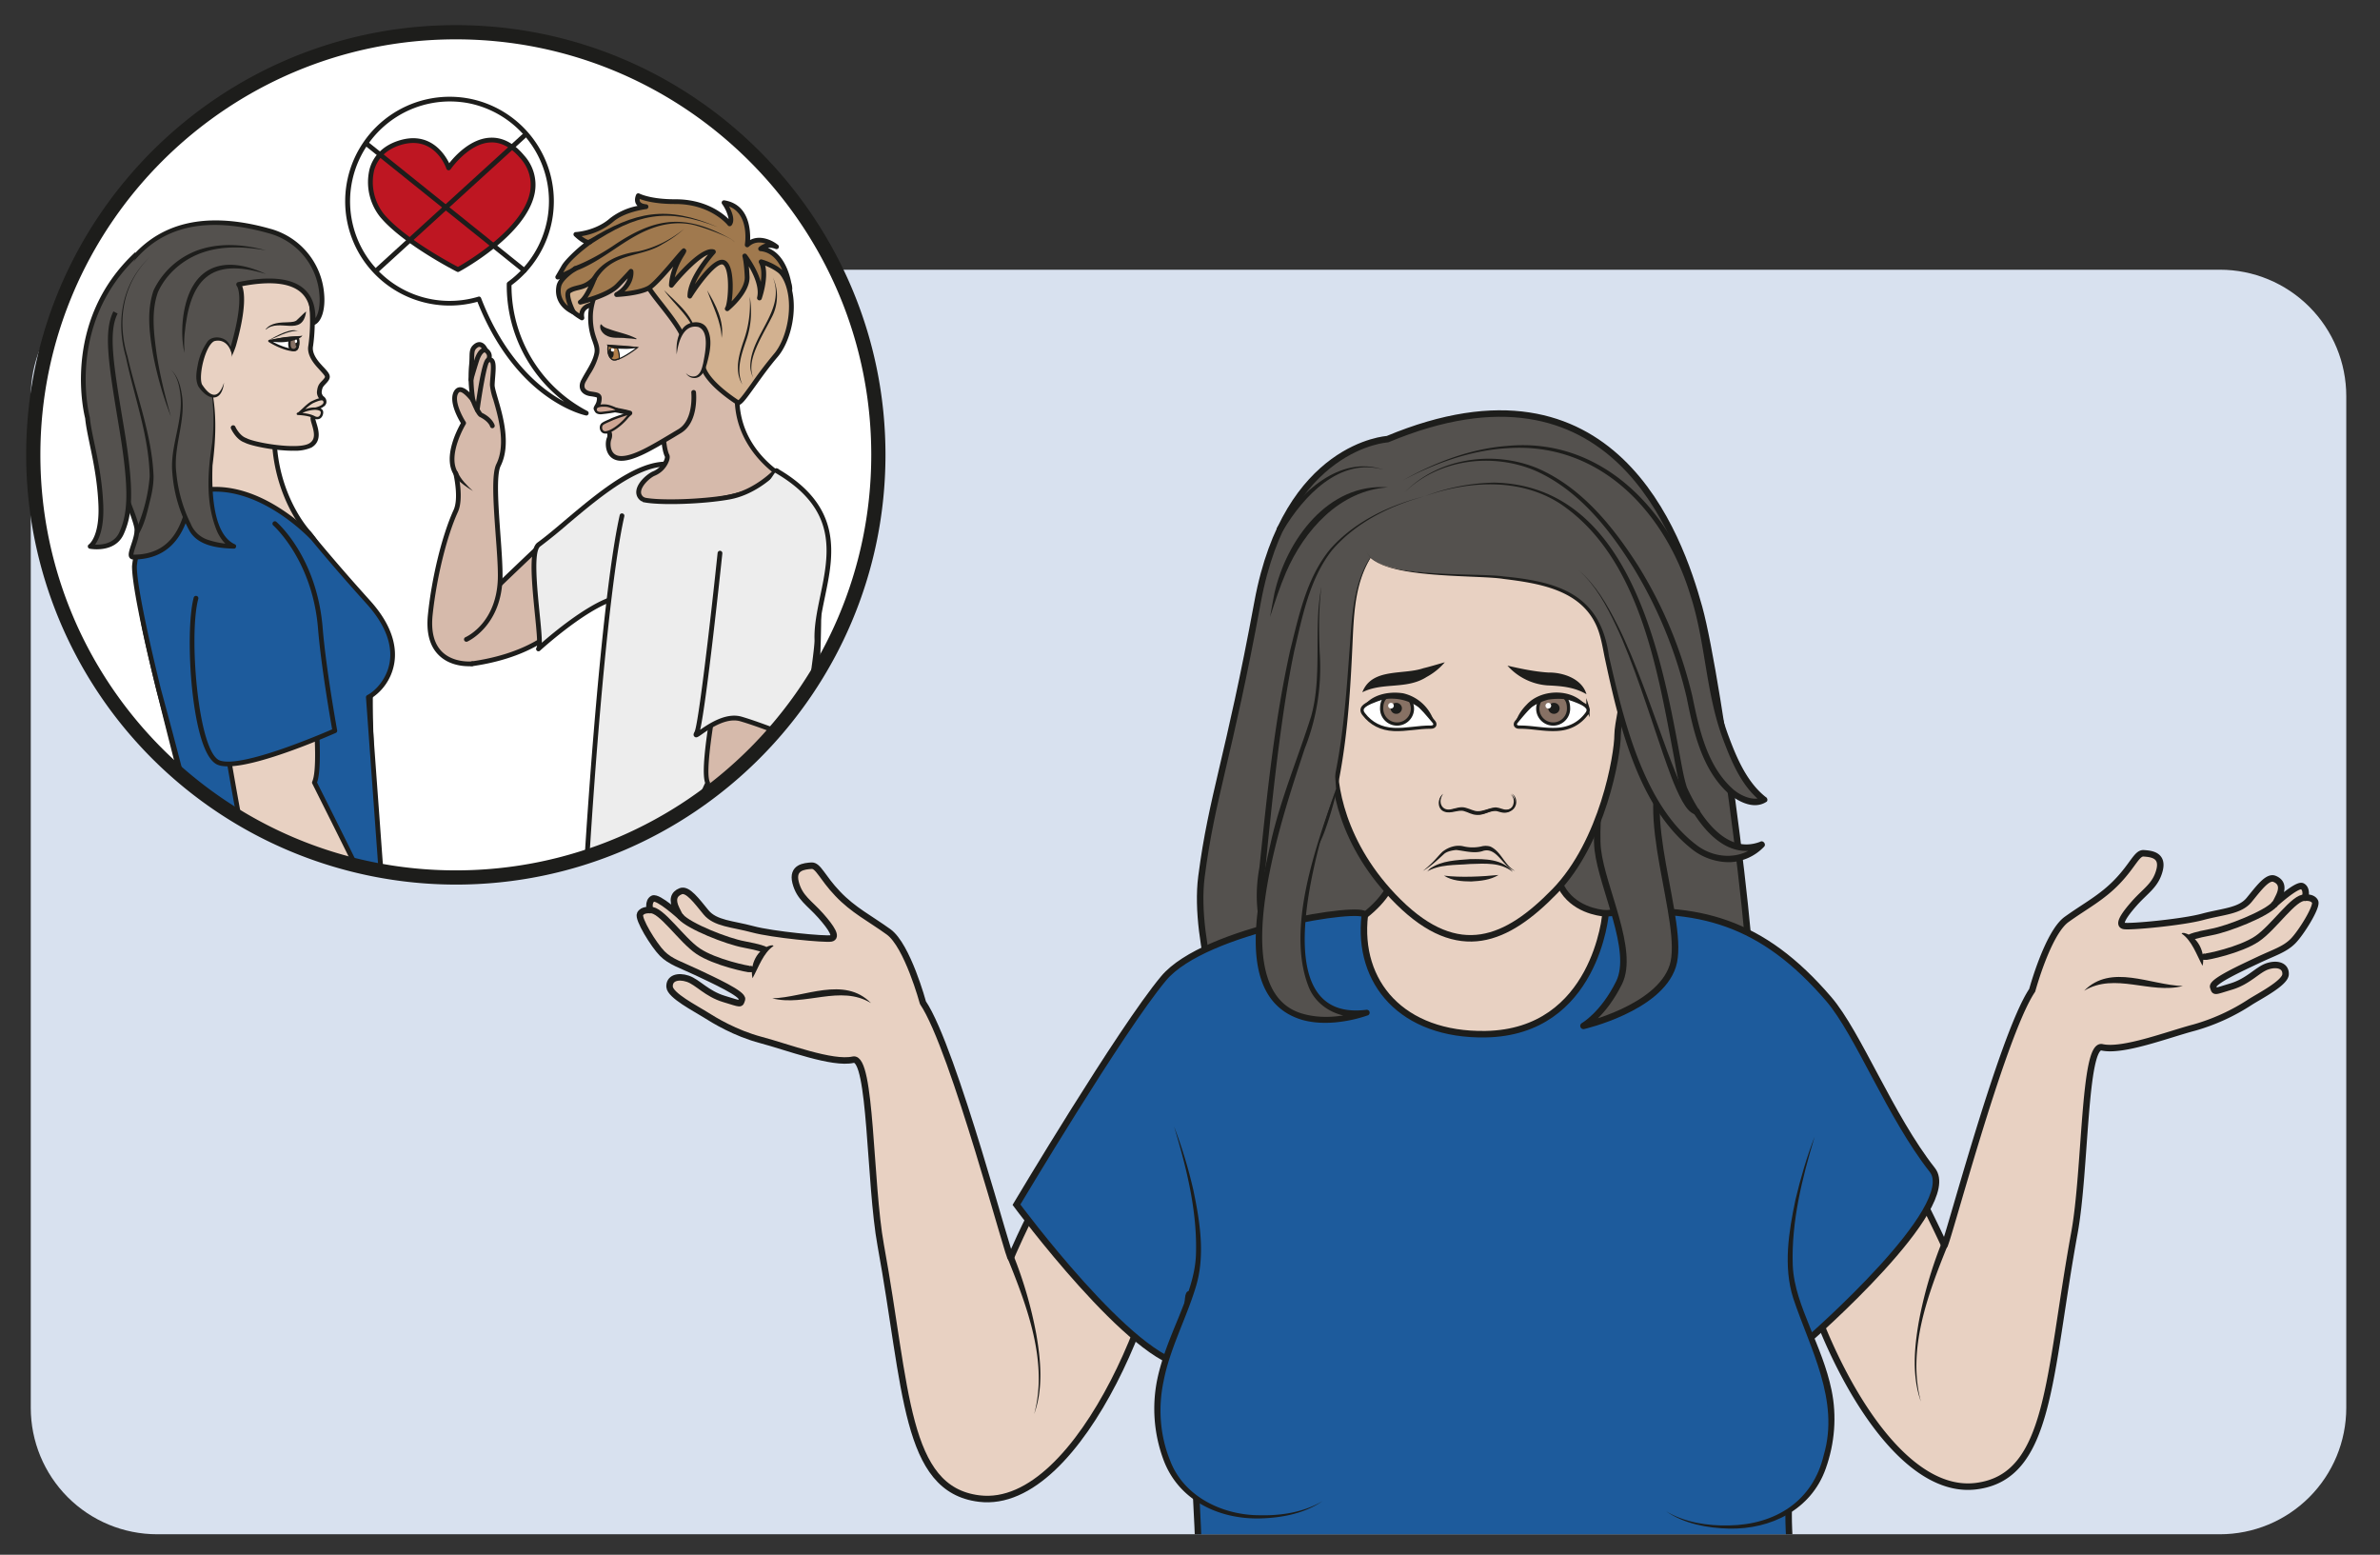 <?xml version="1.0" encoding="UTF-8" standalone="no"?><svg xmlns="http://www.w3.org/2000/svg" xml:space="preserve" viewBox="0 0 488.74 319.19"><rect x="0" y="0" width="488.74" height="319.19" fill="#333333" stroke="none"/><defs><clipPath id="a" clipPathUnits="userSpaceOnUse"><path d="M24.2 197.92a19.47 19.47 0 0 1-19.46-19.47V22.63A19.47 19.47 0 0 1 24.2 3.16h317.78a19.47 19.47 0 0 1 19.47 19.47v155.82A19.47 19.47 0 0 1 342 197.92z"/></clipPath><clipPath id="b" clipPathUnits="userSpaceOnUse"><path d="M5.13 169.41a65.09 65.09 0 0 1 130.18 0 65.09 65.09 0 0 1-130.18 0"/></clipPath><clipPath id="c" clipPathUnits="userSpaceOnUse"><path d="M0 239.4h366.56V0H0Z"/></clipPath></defs><g clip-path="url(#a)" transform="matrix(1.333 0 0 -1.333 0 319.2)"><path d="M0 0h-513.5v278.73h439.73Z" style="fill:#d8e1ef;fill-opacity:1;fill-rule:nonzero;stroke:none" transform="translate(421.87 -27.06)"/><path d="M0 0c2.82.63 2.5-19.04 4.25-28.59 4.05-22.13 3.65-37.58 15.15-39 15.93-1.98 29.76 34.53 28.78 46.14-1.08 12.63-7.64 4.65-7.64 4.65s5.2 12.08-.25 9.75c-7.6-3.24-15.99-23.42-15.99-23.42 0-1.51-8.79 32.23-13.55 39.25 0 0-2.38 8.79-5.28 10.9-2.91 2.1-5.44 3.34-7.85 5.88-2.42 2.53-2.99 4.4-4.05 4.32-1.06-.08-3.03-.22-2.44-2.58.6-2.36 2.13-3.15 3.86-5.1 1.73-1.95 2.56-3.33 1.62-3.52-.94-.18-9 .57-12.1 1.41-3.12.84-5.74.87-7.17 2.6-1.44 1.75-2.83 3.68-3.9 3.26-1.08-.43-1.37-1.33-.68-2.74.68-1.41.67-1.19.67-1.19s-3.5 3.2-4.29 2.78c-.8-.43-.44-1.76-.44-1.76s-1.14.14-1.52-.6c-.4-.72 2.12-4.8 3.4-6.09 1.27-1.28 2.88-1.74 5.36-2.91 2.48-1.18 7.2-3.32 6.93-4.15-.28-.83-.05-.75-2.75.06s-4.06 2.6-5.6 3.12c-1.53.51-2.88.09-2.8-1.25.09-1.33 4.02-3.34 5.45-4.25 1.44-.91 4.62-2.87 8.64-3.94C-10.16 1.97-3.22-.72 0 0" style="fill:#e8d1c2;fill-opacity:1;fill-rule:nonzero;stroke:none" transform="translate(131.43 76.25)"/><path d="M0 0c2.82.63 2.5-19.04 4.25-28.59 4.05-22.13 3.65-37.58 15.15-39 15.93-1.98 29.76 34.53 28.78 46.14-1.08 12.63-7.64 4.65-7.64 4.65s5.2 12.08-.25 9.75c-7.6-3.24-15.99-23.42-15.99-23.42 0-1.51-8.79 32.23-13.55 39.25 0 0-2.38 8.79-5.28 10.9-2.91 2.1-5.44 3.34-7.85 5.88-2.42 2.53-2.99 4.4-4.05 4.32-1.06-.08-3.03-.22-2.44-2.58.6-2.36 2.13-3.15 3.86-5.1 1.73-1.95 2.56-3.33 1.62-3.52-.94-.18-9 .57-12.1 1.41-3.12.84-5.74.87-7.17 2.6-1.44 1.75-2.83 3.68-3.9 3.26-1.08-.43-1.37-1.33-.68-2.74.68-1.41.67-1.19.67-1.19s-3.5 3.2-4.29 2.78c-.8-.43-.44-1.76-.44-1.76s-1.14.14-1.52-.6c-.4-.72 2.12-4.8 3.4-6.09 1.27-1.28 2.88-1.74 5.36-2.91 2.48-1.18 7.2-3.32 6.93-4.15-.28-.83-.05-.75-2.75.06s-4.06 2.6-5.6 3.12c-1.53.51-2.88.09-2.8-1.25.09-1.33 4.02-3.34 5.45-4.25 1.44-.91 4.62-2.87 8.64-3.94C-10.16 1.97-3.22-.72 0 0Z" style="fill:none;stroke:#1d1d1b;stroke-width:1;stroke-linecap:round;stroke-linejoin:round;stroke-miterlimit:10;stroke-dasharray:none;stroke-opacity:1" transform="translate(131.43 76.25)"/><path d="M0 0s-.55.3-3.13.78c-2.58.47-8.43 2.79-9.73 4.26" style="fill:none;stroke:#1d1d1b;stroke-width:1;stroke-linecap:round;stroke-linejoin:round;stroke-miterlimit:10;stroke-dasharray:none;stroke-opacity:1" transform="translate(117.72 93.23)"/><path d="M0 0c-.23-.08-5.52 1.02-8.11 2.77-2.6 1.75-5.7 6.53-7.4 6.33" style="fill:none;stroke:#1d1d1b;stroke-width:1;stroke-linecap:round;stroke-linejoin:round;stroke-miterlimit:10;stroke-dasharray:none;stroke-opacity:1" transform="translate(115.65 90.2)"/><path d="M0 0c-1.6-1.08-2.28-3.24-3.24-4.97-.47 2 .72 4.55 2.81 5.05C-.29.09-.1.14 0 0" style="fill:#1d1d1b;fill-opacity:1;fill-rule:nonzero;stroke:none" transform="translate(119.17 93.77)"/><path d="M0 0c4.96.13 11.07 3.49 15.21-.73C10.46 2.16 5.04-1.3 0 0" style="fill:#1d1d1b;fill-opacity:1;fill-rule:nonzero;stroke:none" transform="translate(118.97 85.7)"/><path d="M0 0a64.63 64.63 0 0 0 3.46-11.99c.7-4.04 1.1-8.38-.32-12.31C5.3-16.32 2.06-7.77-.92-.4-1.2.2-.26.63 0 0" style="fill:#1d1d1b;fill-opacity:1;fill-rule:nonzero;stroke:none" transform="translate(156.18 45.98)"/><path d="M0 0c-2.82.63-2.5-19.04-4.25-28.59-4.05-22.13-3.65-37.58-15.15-39-15.93-1.98-29.76 34.53-28.78 46.14 1.08 12.63 5 9.07 5 9.07s-.8 12.91 3.33 8.67c6.11-6.26 15.55-26.76 15.55-26.76 0-1.51 8.79 32.23 13.55 39.25 0 0 2.38 8.79 5.28 10.9 2.91 2.1 5.44 3.35 7.85 5.88 2.42 2.53 2.99 4.4 4.05 4.32 1.06-.08 3.03-.22 2.44-2.58-.6-2.36-2.13-3.15-3.86-5.1-1.73-1.95-2.56-3.33-1.62-3.51.94-.19 9 .56 12.1 1.4 3.12.84 5.74.87 7.17 2.6 1.44 1.75 2.83 3.68 3.9 3.26 1.08-.43 1.37-1.33.68-2.74-.68-1.41-.67-1.19-.67-1.19s3.5 3.2 4.29 2.78c.8-.43.44-1.76.44-1.76s1.14.14 1.52-.6c.4-.72-2.12-4.8-3.4-6.09-1.27-1.28-2.88-1.74-5.36-2.91-2.48-1.18-7.2-3.31-6.93-4.15.28-.83.05-.75 2.75.06s4.06 2.6 5.6 3.12c1.53.51 2.88.09 2.8-1.25-.09-1.33-4.02-3.34-5.45-4.25a31.27 31.27 0 0 0-8.64-3.94C10.16 1.97 3.22-.72 0 0" style="fill:#e8d1c2;fill-opacity:1;fill-rule:nonzero;stroke:none" transform="translate(323.82 78.16)"/><path d="M0 0c-2.82.63-2.5-19.04-4.25-28.59-4.05-22.13-3.65-37.58-15.15-39-15.93-1.98-29.76 34.53-28.78 46.14 1.08 12.63 5 9.07 5 9.07s-.8 12.91 3.33 8.67c6.11-6.26 15.55-26.76 15.55-26.76 0-1.51 8.79 32.23 13.55 39.25 0 0 2.38 8.79 5.28 10.9 2.91 2.1 5.44 3.35 7.85 5.88 2.42 2.53 2.99 4.4 4.05 4.32 1.06-.08 3.03-.22 2.44-2.58-.6-2.36-2.13-3.15-3.86-5.1-1.73-1.95-2.56-3.33-1.62-3.51.94-.19 9 .56 12.1 1.4 3.12.84 5.74.87 7.17 2.6 1.44 1.75 2.83 3.68 3.9 3.26 1.08-.43 1.37-1.33.68-2.74-.68-1.41-.67-1.19-.67-1.19s3.5 3.2 4.29 2.78c.8-.43.44-1.76.44-1.76s1.14.14 1.52-.6c.4-.72-2.12-4.8-3.4-6.09-1.27-1.28-2.88-1.74-5.36-2.91-2.48-1.18-7.2-3.31-6.93-4.15.28-.83.05-.75 2.75.06s4.06 2.6 5.6 3.12c1.53.51 2.88.09 2.8-1.25-.09-1.33-4.02-3.34-5.45-4.25a31.27 31.27 0 0 0-8.64-3.94C10.16 1.97 3.22-.72 0 0Z" style="fill:none;stroke:#1d1d1b;stroke-width:1;stroke-linecap:round;stroke-linejoin:round;stroke-miterlimit:10;stroke-dasharray:none;stroke-opacity:1" transform="translate(323.82 78.16)"/><path d="M0 0s.55.3 3.13.78c2.58.47 8.43 2.79 9.73 4.26" style="fill:none;stroke:#1d1d1b;stroke-width:1;stroke-linecap:round;stroke-linejoin:round;stroke-miterlimit:10;stroke-dasharray:none;stroke-opacity:1" transform="translate(337.53 95.13)"/><path d="M0 0c.23-.08 5.52 1.02 8.11 2.77 2.6 1.75 5.7 6.53 7.4 6.33" style="fill:none;stroke:#1d1d1b;stroke-width:1;stroke-linecap:round;stroke-linejoin:round;stroke-miterlimit:10;stroke-dasharray:none;stroke-opacity:1" transform="translate(339.6 92.1)"/><path d="M0 0c.1.14.3.09.43.08 2.09-.5 3.28-3.05 2.8-5.05C2.29-3.25 1.6-1.07 0 0" style="fill:#1d1d1b;fill-opacity:1;fill-rule:nonzero;stroke:none" transform="translate(336.08 95.68)"/><path d="M0 0c-5.04-1.3-10.46 2.15-15.21-.73C-11.07 3.5-4.97.13 0 0" style="fill:#1d1d1b;fill-opacity:1;fill-rule:nonzero;stroke:none" transform="translate(336.28 87.6)"/><path d="M0 0c-2.98-7.37-6.2-15.92-4.06-23.9-1.4 3.93-1.02 8.27-.32 12.31A64.8 64.8 0 0 0-.92.4c.26.62 1.2.22.92-.4" style="fill:#1d1d1b;fill-opacity:1;fill-rule:nonzero;stroke:none" transform="translate(299.98 47.49)"/><path d="M0 0s-15.53-.86-20-25.07c-4.47-24.21-7.04-29.87-8.65-42.3-1.33-10.28 4.35-25.58 4.35-25.58s78.35-4.7 80.22.78c1.87 5.49-4.88 55.26-7.9 66.22C44.99-14.99 34.84 14.55 0 0" style="fill:#54514e;fill-opacity:1;fill-rule:nonzero;stroke:none" transform="translate(213.74 171.82)"/><path d="M0 0s-15.53-.86-20-25.07c-4.47-24.21-7.04-29.87-8.65-42.3-1.33-10.28 4.35-25.58 4.35-25.58s78.35-4.7 80.22.78c1.87 5.49-4.88 55.26-7.9 66.22C44.99-14.99 34.84 14.55 0 0Z" style="fill:none;stroke:#1d1d1b;stroke-width:1;stroke-linecap:butt;stroke-linejoin:round;stroke-miterlimit:10;stroke-dasharray:none;stroke-opacity:1" transform="translate(213.74 171.82)"/><path d="M0 0s15.6-10.78 2.99-20.73c-5.4-4.26-5.35-4.92-5.35-4.92S9.92-58.91 23.56-58.7c13.63.2 16.53 38.26 16.53 38.26s-15.14.5-3.28 21.78c5.3 9.52-.93 22.42-.93 22.42" style="fill:#e8d1c2;fill-opacity:1;fill-rule:nonzero;stroke:#1d1d1b;stroke-width:1;stroke-linecap:round;stroke-linejoin:round;stroke-miterlimit:10;stroke-dasharray:none;stroke-opacity:1" transform="translate(207.28 119.23)"/><path d="M0 0c-6.6-7.9-22.66-34.85-22.66-34.85S-4.6-59.28 3.64-59.6c0 0 3.9-42.89 1.22-69.88-2.41-24.26-7.34-44.72-7.34-44.72s8.03-9.97 27.1-11.58c27.73-2.35 70.34 3.65 79.3 12.36 0 0-6.03 53.12-7.58 88.52-.54 12.37 3.72 25.4 3.13 29.36 0 0 23.42 20.4 18.96 26.04-6.48 8.22-11.4 21-15.94 26.3C92.2 8.8 82.32 11.41 68.1 10.01c0 0-1.5-18.31-18.5-18.6C36.74-8.8 29.8-.66 31 9.73 31.21 11.38 6.38 7.65 0 0" style="fill:#1d5b9c;fill-opacity:1;fill-rule:nonzero;stroke:none" transform="translate(179.25 88.77)"/><path d="M0 0c-6.6-7.9-22.66-34.85-22.66-34.85S-4.6-59.28 3.64-59.6c0 0 3.9-42.89 1.22-69.88-2.41-24.26-7.34-44.72-7.34-44.72s8.03-9.97 27.1-11.58c27.73-2.35 70.34 3.65 79.3 12.36 0 0-6.03 53.12-7.58 88.52-.54 12.37 3.72 25.4 3.13 29.36 0 0 23.42 20.4 18.96 26.04-6.48 8.22-11.4 21-15.94 26.3C92.2 8.8 82.32 11.41 68.1 10.01c0 0-1.5-18.31-18.5-18.6C36.74-8.8 29.8-.66 31 9.73 31.21 11.38 6.38 7.65 0 0Z" style="fill:none;stroke:#1d1d1b;stroke-width:1;stroke-linecap:butt;stroke-linejoin:miter;stroke-miterlimit:10;stroke-dasharray:none;stroke-opacity:1" transform="translate(179.25 88.77)"/><path d="M0 0s-.89 6.86-.7-9.55" style="fill:none;stroke:#1d1d1b;stroke-width:1;stroke-linecap:round;stroke-linejoin:round;stroke-miterlimit:10;stroke-dasharray:none;stroke-opacity:1" transform="translate(183.6 38.71)"/><path d="M0 0s-5.02 5.67-3.08 10.6" style="fill:none;stroke:#1d1d1b;stroke-width:1;stroke-linecap:round;stroke-linejoin:round;stroke-miterlimit:10;stroke-dasharray:none;stroke-opacity:1" transform="translate(278.72 33.22)"/><path d="M0 0s5.47-15.03 3.26-23.48c-2.22-8.45-8.54-16.1-4.57-27.45C2.67-62.3 17.67-61.29 22.87-57.7" style="fill:#1d5b9c;fill-opacity:1;fill-rule:nonzero;stroke:none" transform="translate(180.87 65.96)"/><path d="M0 0a73.87 73.87 0 0 0 2.95-9.7c1.04-4.92 1.91-10.28.34-15.2-1.48-4.81-3.95-9.37-4.9-14.3-.86-4.03-.58-8.33.97-12.16 2.05-5.6 8.07-8.51 13.82-8.51 3.32-.08 6.8.45 9.7 2.18-2.81-1.93-6.35-2.6-9.7-2.67-6.45-.13-12.66 2.9-14.9 9.27a22.55 22.55 0 0 0-.88 12.1c.7 3.37 2.04 6.53 3.32 9.64 1.25 3.12 2.52 6.25 2.65 9.57C3.6-13.08 1.93-6.4 0 0" style="fill:#1d1d1b;fill-opacity:1;fill-rule:nonzero;stroke:none" transform="translate(180.87 65.96)"/><path d="M0 0s-5.47-15.03-3.26-23.48c2.22-8.45 8.54-16.1 4.57-27.45-3.98-11.37-18.98-10.35-24.18-6.77" style="fill:#1d5b9c;fill-opacity:1;fill-rule:nonzero;stroke:none" transform="translate(279.55 64.39)"/><path d="M0 0c-1.93-6.4-3.6-13.08-3.37-19.78.13-3.32 1.4-6.45 2.65-9.57C.56-32.46 1.9-35.62 2.6-39c.84-4 .5-8.23-.88-12.09-2.23-6.36-8.46-9.4-14.9-9.27-3.35.08-6.89.74-9.7 2.66 2.9-1.72 6.38-2.25 9.7-2.17 7.12.12 12.92 3.73 14.59 10.86 2.47 8.42-2.1 16.32-4.7 24.11-1.57 4.92-.7 10.28.34 15.2C-2.17-6.4-1.22-3.15 0 0" style="fill:#1d1d1b;fill-opacity:1;fill-rule:nonzero;stroke:none" transform="translate(279.55 64.39)"/><path d="M0 0s-3.1-19.19-2.39-25.11c.7-5.93 5.72-15.48 3.28-20.43C-1.56-50.5-4.6-52.2-4.6-52.2S7.03-49.53 9.15-43c2.11 6.52-5.96 24.5-.7 31.65" style="fill:#54514e;fill-opacity:1;fill-rule:evenodd;stroke:#1d1d1b;stroke-width:1;stroke-linecap:butt;stroke-linejoin:round;stroke-miterlimit:10;stroke-dasharray:none;stroke-opacity:1" transform="translate(248.54 133.66)"/><path d="M0 0s2.9-11.29 2.6-14.9c-.29-3.62.87-13.33 9.81-22.17 9.3-9.2 16.7-5.95 24.09 1.65 7.38 7.6 9.67 20.95 9.67 24.13 0 3.19 4.05 15.92 0 24.03-4.06 8.1-32.36 13.75-41.08 5.2C-3.6 9.42 0 0 0 0" style="fill:#e8d1c2;fill-opacity:1;fill-rule:nonzero;stroke:none" transform="translate(203.03 137.62)"/><path d="M0 0s2.9-11.29 2.6-14.9c-.29-3.62.87-13.33 9.81-22.17 9.3-9.2 16.7-5.95 24.09 1.65 7.38 7.6 9.67 20.95 9.67 24.13 0 3.19 4.05 15.92 0 24.03-4.06 8.1-32.36 13.75-41.08 5.2C-3.6 9.42 0 0 0 0Z" style="fill:none;stroke:#1d1d1b;stroke-width:1;stroke-linecap:round;stroke-linejoin:round;stroke-miterlimit:10;stroke-dasharray:none;stroke-opacity:1" transform="translate(203.03 137.62)"/><path d="M0 0c-.9-1.2-.25-2.81 1.37-2.36.63.13 1.33.43 2.1.2.7-.18 1.3-.55 1.89-.53.79-.01 1.6.43 2.44.56.52.12 1.11-.18 1.56-.28.6-.14 1.29.09 1.54.68.25.54.22 1.35-.37 1.75.67-.3.88-1.2.62-1.86-.26-.73-1.13-1.1-1.86-.97-.37.05-.69.2-.98.25-.99.08-1.87-.68-2.95-.62-.8.01-1.4.43-2 .6-.9.28-2.04-.44-3.02-.1C-.86-2.35-.82-.66 0 0" style="fill:#1d1d1b;fill-opacity:1;fill-rule:nonzero;stroke:none" transform="translate(222.33 117.21)"/><path d="M0 0c1-.8 2.06-2.11 2.89-3.08.35-.42.1-.82-.44-.82-1.92.02-3.81-.45-5.73-.36-1.94.09-3.51.88-4.64 2.37-.17.23-.33.49-.21.83.02.08.06.15.12.22.4.54 1.69 1 3.14 1.5C-3.27 1.17-1.23 1 0 0" style="fill:#fff;fill-opacity:1;fill-rule:nonzero;stroke:#1d1d1b;stroke-width:.5;stroke-linecap:butt;stroke-linejoin:miter;stroke-miterlimit:10;stroke-dasharray:none;stroke-opacity:1" transform="translate(218 131.37)"/><path d="M0 0c.3-.4.53-1.04.53-1.58a2.37 2.37 0 1 0-4.74 0c0 .75.17 1.38.7 1.81 0 0 1 .22 1.55.19 0 0 .88-.06 1.24-.17C-.34.14 0 0 0 0" style="fill:#877164;fill-opacity:1;fill-rule:evenodd;stroke:none" transform="translate(217.06 131.9)"/><path d="M0 0c.3-.4.53-1.04.53-1.58a2.37 2.37 0 1 0-4.74 0c0 .75.17 1.38.7 1.81 0 0 1 .22 1.55.19 0 0 .88-.06 1.24-.17C-.34.14 0 0 0 0Z" style="fill:none;stroke:#1d1d1b;stroke-width:.5;stroke-linecap:butt;stroke-linejoin:miter;stroke-miterlimit:10;stroke-dasharray:none;stroke-opacity:1" transform="translate(217.06 131.9)"/><path d="M0 0a.86.86 0 0 0-.87-.84.85.85 0 0 0-.87.84c0 .47.38.85.87.85C-.39.85 0 .47 0 0" style="fill:#1d1d1b;fill-opacity:1;fill-rule:evenodd;stroke:none" transform="translate(215.97 130.36)"/><path d="M0 0c1.15 2.15 4.01 2.73 6.3 2.37a6.54 6.54 0 0 0 4.86-4.74c-.6.97-1.4 1.75-2.24 2.42A7.29 7.29 0 0 1 0 0" style="fill:#1d1d1b;fill-opacity:1;fill-rule:nonzero;stroke:none" transform="translate(209.87 130.31)"/><path d="M0 0c-1-.8-2.07-2.1-2.88-3.08-.35-.42-.12-.82.43-.82 1.93.02 3.81-.45 5.74-.35 1.94.08 3.5.87 4.63 2.37.17.23.33.48.22.83A.58.58 0 0 1 8-.84C7.61-.3 6.33.17 4.87.66 3.27 1.18 1.24 1 0 0" style="fill:#fff;fill-opacity:1;fill-rule:nonzero;stroke:#1d1d1b;stroke-width:.5;stroke-linecap:butt;stroke-linejoin:miter;stroke-miterlimit:10;stroke-dasharray:none;stroke-opacity:1" transform="translate(236.49 131.37)"/><path d="M0 0c-.3-.4-.53-1.04-.53-1.58a2.37 2.37 0 1 1 4.74 0c0 .75-.16 1.38-.7 1.81 0 0-1 .23-1.55.19 0 0-.88-.06-1.24-.17C.34.14 0 0 0 0" style="fill:#877164;fill-opacity:1;fill-rule:evenodd;stroke:none" transform="translate(237.43 131.9)"/><path d="M0 0c-.3-.4-.53-1.04-.53-1.58a2.37 2.37 0 1 1 4.74 0c0 .75-.16 1.38-.7 1.81 0 0-1 .23-1.55.19 0 0-.88-.06-1.24-.17C.34.14 0 0 0 0Z" style="fill:none;stroke:#1d1d1b;stroke-width:.5;stroke-linecap:butt;stroke-linejoin:miter;stroke-miterlimit:10;stroke-dasharray:none;stroke-opacity:1" transform="translate(237.43 131.9)"/><path d="M0 0c0-.47.4-.84.87-.84.48 0 .87.38.87.84 0 .47-.38.85-.87.85A.86.86 0 0 1 0 0" style="fill:#1d1d1b;fill-opacity:1;fill-rule:evenodd;stroke:none" transform="translate(238.52 130.36)"/><path d="M0 0c-1.64 1.47-4.06 1.71-6.1 1.4a8.5 8.5 0 0 1-5.07-3.77c.22 1.14.91 2.16 1.74 3C-7.05 3.23-1.83 3.17 0 0" style="fill:#1d1d1b;fill-opacity:1;fill-rule:nonzero;stroke:none" transform="translate(244.62 130.31)"/><path d="M0 0a.43.43 0 1 0-.87 0A.43.43 0 0 0 0 0" style="fill:#fff;fill-opacity:1;fill-rule:nonzero;stroke:none" transform="translate(214.72 130.77)"/><path d="M0 0a.43.43 0 1 0-.87 0A.43.43 0 0 0 0 0" style="fill:#fff;fill-opacity:1;fill-rule:nonzero;stroke:none" transform="translate(238.96 130.77)"/><path d="M0 0c-.29-1.01-4.3-3.43-5.26-11.39-.95-7.96-.46-29.44-7.84-39.86-7.38-10.42-1.82-12.66 1.53-19.75 0 0-9.39 5.23-8.08 17.01C-18.35-42.2-16-11.82-9.38-3.15c5.2 6.8 15 8.94 15 8.94" style="fill:#54514e;fill-opacity:1;fill-rule:nonzero;stroke:none" transform="translate(213.86 157.24)"/><path d="M0 0c-.81-1.33-2.06-2.4-2.78-3.81-2.48-4.14-2.52-9.05-2.75-13.74-.29-6.3-.69-12.63-1.79-18.88a53.55 53.55 0 0 0-2.41-9.22c-2.92-8.1-10.57-12.06-3.8-21 .86-1.33 1.71-2.7 2.4-4.16.22-.4-.3-.88-.68-.61-7.07 4.37-9.5 12.16-8.03 20.05 1.17 11.18 2.3 22.41 4.73 33.4 1.35 5.41 2.55 11.24 6.19 15.64C-5.16 1.91.21 4.44 5.63 5.79.26 4.34-5.02 1.73-8.67-2.54c-3.47-4.43-4.55-10.19-5.82-15.56-.76-3.65-1.36-7.35-1.88-11.05-1.05-7.41-1.81-14.86-2.55-22.32-1.36-7.58.9-14.88 7.58-19.11l-.67-.63a35.49 35.49 0 0 1-2.32 4.05c-6.95 9.47.57 13.4 3.81 21.8a52.8 52.8 0 0 1 2.5 9.06c1.2 6.17 1.63 12.48 2.09 18.78.35 4.67.5 9.65 3.07 13.76C-2.11-2.36-.84-1.32 0 0" style="fill:#1d1d1b;fill-opacity:1;fill-rule:nonzero;stroke:none" transform="translate(213.86 157.24)"/><path d="M0 0c-7.49-.45-12.93-6.6-15.75-13.1-.96-2.24-1.7-4.55-2.46-6.87.2 1.2.45 2.4.67 3.62C-15.71-8.17-9.28.75 0 0" style="fill:#1d1d1b;fill-opacity:1;fill-rule:nonzero;stroke:none" transform="translate(213.86 164.4)"/><path d="M0 0s-.66-3.5 16.11-3.78c4.7-.08 13.38-.97 16.55-3.79 4.1-3.65 3.43-5.42 5.35-13.34 6.83-28.25 18.2-29.12 22.84-24.29 0 0-6.26-3.56-11.85 8.37-2.55 5.46-4.26 57.99-40.05 45.29" style="fill:#54514e;fill-opacity:1;fill-rule:evenodd;stroke:none" transform="translate(210.53 154.58)"/><path d="M0 0c1.38-4.36 16.94-3.27 21.1-3.9 8.5-.8 14.95-2.78 16.23-12.27 2.23-9.67 5.33-23.08 13.66-29.22 2.87-2.1 7.04-2.17 9.5.54l.6-.78c-6.08-2.5-10.54 4.14-12.65 8.93-.59 1.84-.82 3.61-1.17 5.41C44.75-17.9 41.92-.9 29.9 7.25c-6.2 4.07-14.17 3.6-20.94 1.2a31.49 31.49 0 0 0 10.7 2.1c20.52-.43 25.57-25.5 28.53-41.67.34-1.77.62-3.62 1.15-5.26 1.9-4.2 5.88-10.45 11.28-8.39.46.3 1-.4.6-.77a7.69 7.69 0 0 0-5.26-2.37 9.27 9.27 0 0 0-5.48 1.73c-8.68 6.52-11.66 19.8-13.82 29.88-.36 1.8-.64 3.64-1.46 5.24-2.62 5.2-8.88 6.13-14.13 6.78C16.9-3.6 1.32-4.4 0 0" style="fill:#1d1d1b;fill-opacity:1;fill-rule:nonzero;stroke:none" transform="translate(210.53 154.58)"/><path d="M0 0s7.06 7.78 18.91 4.08c11.85-3.7 22.5-22.41 25.31-37 2.82-14.58 9.49-15.48 11.2-14.41 0 0-6.23 3.55-8.82 22.18C43 .8 24.54 15.55-.23 1.89" style="fill:#54514e;fill-opacity:1;fill-rule:evenodd;stroke:none" transform="translate(216.35 163.6)"/><path d="M0 0c5.19 5.31 13.57 6.53 20.36 3.8 6.83-2.9 11.7-8.92 15.6-15a67.03 67.03 0 0 0 8.4-20.16c1.07-5.17 2.27-10.8 6.34-14.39 1.16-.97 3.07-1.84 4.45-1.16l.01-.85c-3.17 2.4-4.72 6.19-6.08 9.79-2.67 7.13-2.67 14.9-5 22.1C40.2-3.03 30.14 7.84 15.85 6.83 10.2 6.5 4.76 4.53-.24 1.88c4.94 2.77 10.4 4.87 16.07 5.3C30.28 8.57 40.97-2.62 44.9-15.6c2.38-7.2 2.4-14.94 5.09-22.04 1.25-3.35 2.82-7 5.67-9.25.25-.13.35-.46.18-.7-1.9-1.29-4.22-.1-5.75 1.1-4.27 3.74-5.56 9.7-6.61 14.95A68.47 68.47 0 0 1 35.3-11.6C31.55-5.57 26.8.42 20.18 3.36 13.55 6.19 5.25 5.15 0 0" style="fill:#1d1d1b;fill-opacity:1;fill-rule:nonzero;stroke:none" transform="translate(216.35 163.6)"/><path d="M0 0c-6.78 1.99-12.4-4.12-15.53-9.4-.34-.6-1.25-.04-.85.53C-12.9-3.64-6.82 2.36 0 0" style="fill:#1d1d1b;fill-opacity:1;fill-rule:nonzero;stroke:none" transform="translate(213.16 167.11)"/><path d="M0 0c2.68-2.26 4.44-5.4 6.01-8.5 2.74-5.4 5.54-13.71 7.67-19.47.93-2.42 1.8-4.88 3.09-7.11.41-.7.98-1.45 1.48-1.6.7-.14.46-1.19-.23-.98-1.08.4-1.54 1.25-2.06 2.1-1.28 2.33-2.1 4.86-2.98 7.34-2 5.81-4.59 14.13-7.2 19.62C4.3-5.48 2.63-2.32 0 0" style="fill:#1d1d1b;fill-opacity:1;fill-rule:nonzero;stroke:none" transform="translate(243.2 151.63)"/><path d="M0 0c-1.39-9.29 1.09-14.25-2.43-23.59-3.52-9.33-9.84-29.66-5.94-38 3.9-8.33 15.4-4 15.4-4s-18.7-4.97-4.77 34.46" style="fill:#54514e;fill-opacity:1;fill-rule:nonzero;stroke:none" transform="translate(203.57 149.1)"/><path d="M0 0c-.43-3.33-.4-6.69-.27-10.04a33.8 33.8 0 0 0-2.3-14.88c-2.83-8.7-13.12-37.5-.17-40.89 3.1-.86 6.55-.37 9.61.63l.27-.84c-3.61-.9-7.7.87-9.1 4.37-3.55 9 1.15 21.77 4.22 30.52-2.7-8.23-11.53-36.08 4.68-34.03A.45.45 0 0 0 7.2-66c-1.65-.58-3.31-.93-5.03-1.1-1.7-.15-3.46-.09-5.16.39-10.91 3.28-6.52 19.44-4.75 27.6 1.51 6.56 4.14 12.78 6.16 19.16C.2-13.5-1.28-6.62 0 0" style="fill:#1d1d1b;fill-opacity:1;fill-rule:nonzero;stroke:none" transform="translate(203.57 149.1)"/><path d="M0 0c-.9-1.18-.25-2.8 1.35-2.34.63.12 1.32.42 2.09.2.68-.18 1.3-.55 1.87-.53.79-.01 1.59.42 2.42.55.52.13 1.11-.17 1.56-.27.59-.14 1.27.08 1.53.67.24.54.21 1.34-.37 1.73.67-.3.87-1.18.61-1.84-.25-.73-1.12-1.1-1.84-.96-.37.05-.69.2-.98.24-.97.08-1.86-.67-2.92-.6-.8 0-1.39.42-2 .58-.88.28-2.02-.44-2.99-.1C-.86-2.33-.82-.64 0 0" style="fill:#1d1d1b;fill-opacity:1;fill-rule:nonzero;stroke:none" transform="translate(222.24 117.1)"/><path d="M0 0c1.47 3.8 6.25 2.63 9.39 3.7 1.09.26 2.17.6 3.32.92a9.77 9.77 0 0 0-2.78-2.25C6.83.37 3.17 1.6 0 0" style="fill:#1d1d1b;fill-opacity:1;fill-rule:nonzero;stroke:none" transform="translate(209.87 132.84)"/><path d="M0 0c-1.93 1.13-3.91 1.26-6.02 1.36a9.12 9.12 0 0 0-6.15 3.04c2.25-.52 4.27-.93 6.3-1.06C-3.63 3.38-.69 2.4 0 0" style="fill:#1d1d1b;fill-opacity:1;fill-rule:nonzero;stroke:none" transform="translate(244.4 132.54)"/><path d="M0 0c-1.89 1.53-4.3 1.29-6.6 1.23-2.26-.2-4.71 0-6.73-1.23.27.11.4.41.66.58 1.76 1.18 4 1.24 6.05 1.4C-4.3 2.02-1.54 2.03 0 0" style="fill:#1d1d1b;fill-opacity:1;fill-rule:nonzero;stroke:none" transform="translate(233.05 105.16)"/><path d="M0 0c-1.92.6-2.73 3.63-4.86 3.1-1.34-.5-2.86-.02-4.22.12-.57-.06-1.37-.2-1.83-.59-1-.91-2.06-1.93-3.28-2.63.55.44 1.07.9 1.56 1.4.5.5.92 1.04 1.45 1.55.88.7 2.08 1.1 3.2.84a6.16 6.16 0 0 1 2.97.02c.39.07.81.06 1.2-.06C-2.1 2.97-1.66.88 0 0" style="fill:#1d1d1b;fill-opacity:1;fill-rule:nonzero;stroke:none" transform="translate(233.4 105.33)"/><path d="M0 0c2.54-.32 5.83-.15 8.4.1C7.14-.68 5.62-.82 4.2-.9 2.79-.89 1.24-.8 0 0" style="fill:#1d1d1b;fill-opacity:1;fill-rule:nonzero;stroke:none" transform="translate(222.45 104.6)"/></g><g clip-path="url(#b)" transform="matrix(1.333 0 0 -1.333 0 319.2)"><path d="M172.7 29.79H-59.69V251.3H172.7z" style="fill:#fff;fill-opacity:1;fill-rule:nonzero;stroke:none"/><path d="M-59.31 30.16h231.64v220.78H-59.31Zm232.37-.74h-233.1v222.25h233.1Z" style="fill:#1d1d1b;fill-opacity:1;fill-rule:nonzero;stroke:none"/><path d="M0 0s-2.22-2.84-2.5-4.43c-.7-9.51 4.05-15.96 5.18-17.1 1.13-1.12 5.54-8.34 6.67-12.7 1.13-4.35 3.33-7.44 3.01-10.66-.32-3.23.32-16.5.55-20.22.22-3.7 3.35-26.33 2.07-32.94-1.3-6.61-3.23-26.61-5.49-33.06-2.26-6.45-4.67-11.93-4.84-14.03-.16-2.1-2.25-5.32-2.58-6.77-.32-1.46-.64-4.68-2.25-6.94-1.62-2.26-2.95-4.51-2.93-7.1.02-2.58-2.07-24.5-3.36-30.15-1.3-5.65-2.1-18.07 0-19.36 2.1-1.29 20.68-9.19 22.76-9.67 2.07-.49-7.12-2.59-7.12-2.59s-1.94-1.23-4.52-1.18c-2.58.06-11.12 1.67-12.41 1.18-1.3-.48-12.1 2.9-11.45 8.23.64 5.32 2.58 9.2.48 16.3-2.1 7.09-6.13 18.21-4.52 28.21 1.62 10 7.74 22.42 7.42 30.32-.32 7.9.13 37.2-1.16 38.65-1.29 1.45-2.44 8.54-2.32 12.9.18 6.42.6 11.96 2.7 17.08 1.35 3.28 2.25 6.13 1.74 8.34-1.29 5.65-7.26 27.98-8.06 33.46-.8 5.48-1.45 18.27 3.72 24.4a15.46 15.46 0 0 1 2.75 4.96c.3 3.28-.8 8.17-.8 8.17" style="fill:#e8d1c2;fill-opacity:1;fill-rule:nonzero;stroke:none" transform="translate(44.8 179.03)"/><path d="M0 0h-.17C-1.24.02-3.23.3-5.35.6c-2.86.39-6.42.88-7.1.62-1.04-.39-6.08 1.04-9.25 3.54-1.98 1.56-2.91 3.31-2.7 5.07.17 1.36.41 2.63.65 3.85.72 3.64 1.39 7.07-.15 12.3l-.8 2.63c-2.18 7.1-5.17 16.83-3.73 25.75.7 4.3 2.22 9.06 3.7 13.66 2 6.24 3.9 12.12 3.71 16.58-.1 2.53-.12 7.17-.15 12.53-.05 9.9-.12 24.86-.91 25.9-1.39 1.55-2.54 8.72-2.42 13.14.16 5.74.5 11.79 2.73 17.21 1.2 2.91 2.23 5.9 1.73 8.12a577.6 577.6 0 0 1-2.47 9.9c-2.26 8.87-5.06 19.9-5.6 23.6-.26 1.75-2.35 17.38 3.8 24.68a15.07 15.07 0 0 1 2.67 4.8c.28 3.18-.8 7.96-.8 8.01a.37.37 0 1 0 .7.16c.05-.2 1.13-4.98.82-8.28a15.82 15.82 0 0 0-2.84-5.16c-4.82-5.73-4.55-17.85-3.63-24.11.54-3.65 3.34-14.67 5.59-23.52 1.1-4.31 2.04-8.04 2.47-9.91.55-2.42-.52-5.55-1.76-8.57-2.19-5.3-2.52-11.28-2.67-16.95-.13-4.5 1.08-11.36 2.22-12.65.9-1 1.03-11.56 1.1-26.37.03-5.35.05-9.98.16-12.5.18-4.59-1.73-10.53-3.75-16.83-1.47-4.58-3-9.31-3.68-13.56-1.4-8.75 1.55-18.38 3.7-25.42.3-.93.56-1.81.8-2.64 1.6-5.4.91-8.91.18-12.64a52.11 52.11 0 0 1-.64-3.8c-.19-1.51.63-3 2.42-4.41 3.07-2.42 7.87-3.68 8.54-3.43.8.3 3.47-.03 7.46-.58 2.1-.29 4.08-.56 5.1-.58A8.34 8.34 0 0 1 4.26 1.9c2.77.64 5.78 1.47 6.83 1.96-3.15.97-20.52 8.36-22.59 9.64-2.47 1.51-1.3 14.77-.16 19.74 1.28 5.6 3.37 27.47 3.35 30.07-.02 2.57 1.19 4.78 3 7.32 1.27 1.78 1.71 4.22 2 5.83l.2.97c.13.62.55 1.48 1.02 2.48.68 1.43 1.46 3.05 1.55 4.24.1 1.41 1.17 4.23 2.52 7.8.72 1.9 1.54 4.06 2.33 6.32 1.46 4.16 2.81 14.22 3.9 22.3.6 4.5 1.12 8.4 1.57 10.71.98 5.02-.65 19.7-1.53 27.6-.27 2.44-.49 4.38-.54 5.25-.25 4.1-.87 17.07-.55 20.28.2 1.91-.56 3.81-1.43 6a38.09 38.09 0 0 0-1.56 4.53c-1.13 4.34-5.51 11.47-6.58 12.54-1.59 1.59-5.96 8.19-5.28 17.38.27 1.58 2.18 4.12 2.56 4.61a.37.37 0 0 0 .67-.21.41.41 0 0 0-.09-.23c-.22-.29-2.18-2.86-2.41-4.25-.77-10.44 5-16.72 5.06-16.78 1.14-1.14 5.6-8.34 6.78-12.87.42-1.63.99-3.06 1.53-4.44.9-2.29 1.7-4.26 1.48-6.35-.32-3.2.34-16.64.55-20.16.05-.86.27-2.79.54-5.23.94-8.48 2.52-22.68 1.52-27.8-.45-2.3-.97-6.19-1.57-10.68-1.09-8.11-2.44-18.2-3.92-22.44a257.8 257.8 0 0 0-2.34-6.34C1.35 88.17.3 85.4.2 84.09c-.1-1.32-.9-3-1.62-4.5-.44-.91-.85-1.78-.97-2.32-.06-.26-.12-.58-.18-.94-.3-1.68-.77-4.22-2.14-6.13-1.72-2.42-2.87-4.51-2.85-6.88.02-2.62-2.09-24.6-3.38-30.24-1.34-5.84-1.94-17.87-.16-18.96 2.01-1.24 20.64-9.16 22.65-9.63.49-.12.59-.36.59-.55 0-.3 0-.98-7.65-2.73A9.21 9.21 0 0 0 0 0" style="fill:#1d1d1b;fill-opacity:1;fill-rule:nonzero;stroke:none" transform="translate(49.63 -50.23)"/><path d="M0 0c.44 8.42-1.5 22.57-2.63 22.55L-4.65 50.5c2.2 1.1 7.2 6.68 0 14.64-5.18 5.73-8.5 9.82-8.5 9.82s-8.89 9.73-18.3 7.14c-8.76-2.4-9.23-11.44-9.23-11.44 0-4.16 3.76-19.1 3.76-19.1s5.36-19.67 5.46-21.8c.1-2.12-1.74-8.34-1.74-8.34s-7.11-10.63-6-17.66c1.12-7.03 5.14-12.78 5.97-15.16 0 0 .26-16.83-1.4-23.76C-36.26-42.08-39.31-51-39.31-51s8.32-7.92 15.46-7.42c7.14.5 17.18 3.53 19.77 3.04 2.6-.5.94 20.48 1.46 29.39C-1.98-14.81-.97-18.6 0 0" style="fill:#1d5b9c;fill-opacity:1;fill-rule:nonzero;stroke:none" transform="translate(61.4 81.57)"/><path d="M0 0zm-36.27-73.07c1.21-1.1 8.66-7.62 15-7.17 3.5.25 7.68 1.1 11.37 1.85 3.98.81 7.12 1.45 8.5 1.19.02 0 .04-.01.1.03 1.16.98 1.01 9.96.9 17.18-.08 4.54-.15 8.83.03 11.84.28 4.83.63 6.92 1 9.14.5 2.94 1.07 6.27 1.62 16.85C2.7-13.86.82-.96-.09 0a.37.37 0 0 0-.28.33L-2.4 28.3c-.01.14.07.28.2.35 1.1.55 2.93 2.3 3.42 4.89.54 2.85-.68 6.03-3.53 9.18-5.13 5.67-8.48 9.8-8.52 9.83-.07.08-8.83 9.52-17.92 7.02-8.39-2.3-8.95-11.02-8.95-11.11 0-4.05 3.7-18.84 3.74-19 .22-.79 5.37-19.72 5.48-21.86.1-2.16-1.69-8.2-1.76-8.46a.4.4 0 0 0-.05-.1c-.07-.1-7.02-10.6-5.93-17.4.79-4.98 3.07-9.36 4.58-12.25.63-1.2 1.12-2.15 1.37-2.85a.38.38 0 0 0 .02-.11c0-.7.23-16.96-1.4-23.86a210.37 210.37 0 0 0-4.63-15.65m14.37-7.92c-7.04 0-14.71 7.23-15.05 7.55-.1.1-.14.25-.1.38.04.1 3.06 8.98 4.7 15.81 1.56 6.6 1.4 22.5 1.38 23.61-.24.65-.71 1.56-1.3 2.7-1.54 2.94-3.86 7.38-4.67 12.47-1.1 6.93 5.44 17 6.02 17.88.18.6 1.8 6.23 1.72 8.17-.1 2.06-5.4 21.52-5.45 21.71-.16.62-3.78 15.04-3.78 19.2.01.1.59 9.35 9.5 11.8 3.95 1.08 8.43.17 12.97-2.65 3.4-2.1 5.6-4.5 5.7-4.6.04-.06 3.39-4.16 8.5-9.82 3.8-4.2 4.11-7.65 3.7-9.8a8 8 0 0 0-3.59-5.3L.35.6A.81.81 0 0 0 .4.54C1.67-.76 3.4-14.34 2.98-22.2l-.36.02.36-.02c-.55-10.62-1.12-13.97-1.62-16.94-.37-2.19-.73-4.26-1-9.05C.18-51.18.26-55.45.33-60 .49-70.26.5-76.6-.84-77.72a.82.82 0 0 0-.7-.19c-1.24.24-4.47-.42-8.2-1.18-3.72-.76-7.94-1.62-11.47-1.87a10.4 10.4 0 0 0-.69-.02" style="fill:#1d1d1b;fill-opacity:1;fill-rule:nonzero;stroke:none" transform="translate(58.78 103.75)"/><path d="M0 0c.43-2.6 2.81-20.89 1.34-24.15 0 0 7.32-14.55 9.84-19.94 2.51-5.4 5.7-12.98 8.24-16.3 2.54-3.32 5.97-7.7 5.54-9.93-.43-2.24-1.18-6.85-2.66-7.35-1.47-.5-2.44-.55-3.39-.88-.95-.33-3.4-.5-3.37-.19.04.32-2.26-.54-1.28 1.73.98 2.27 2.05 3.85.2 6.8-1.85 2.94-3.04 4.35-3.27 8.44-.23 4.1-10.68 12.79-13.36 16.24-2.69 3.45-7.11 10.82-8.3 17.12-1.18 6.3-3.6 21.26-4.34 23.3" style="fill:#e8d1c2;fill-opacity:1;fill-rule:nonzero;stroke:none" transform="translate(47.08 143.08)"/><path d="M0-.06zM.45-.54C0-.54-.4-.5-.56-.36a.33.33 0 0 0-.07.07h-.19c-.39 0-.98.02-1.27.48-.25.37-.22.92.1 1.67l.3.68c.87 1.92 1.5 3.3-.06 5.77l-.56.88c-1.54 2.4-2.56 3.99-2.77 7.75-.15 2.68-5.3 7.83-9.07 11.58-1.81 1.8-3.37 3.36-4.22 4.45-2.7 3.48-7.17 10.96-8.36 17.28-.38 2.03-.89 4.95-1.43 8.04-1.13 6.5-2.41 13.84-2.9 15.2a.37.37 0 0 0 .7.24c.5-1.4 1.73-8.48 2.92-15.3.54-3.1 1.05-6.02 1.43-8.05 1.16-6.19 5.55-13.53 8.22-16.96.81-1.05 2.36-2.6 4.15-4.38 4.07-4.05 9.12-9.1 9.29-12.06.2-3.57 1.12-5 2.65-7.4l.56-.88c1.77-2.8 1-4.5.12-6.46l-.3-.67c-.3-.7-.2-.93-.17-.98.1-.16.51-.15.75-.15.27 0 .49 0 .64-.17A.39.39 0 0 0-.06.2C.4.13 2.1.25 2.88.51c.46.17.91.26 1.4.37.57.12 1.21.26 2 .52 1.16.4 1.94 4.53 2.31 6.52l.1.55c.39 2-2.85 6.22-5.2 9.3l-.27.34c-2.06 2.7-4.54 8.16-6.73 12.97-.53 1.19-1.06 2.33-1.55 3.4-2.49 5.33-9.76 19.78-9.83 19.93a.37.37 0 0 0-.01.31c1.37 3.04-.82 20.59-1.37 23.94a.37.37 0 0 0 .72.12c.39-2.34 2.8-20.35 1.39-24.2.78-1.54 7.41-14.75 9.76-19.8.5-1.06 1.02-2.2 1.56-3.4 2.17-4.77 4.63-10.19 6.65-12.82l.26-.34c2.57-3.37 5.79-7.56 5.34-9.89l-.1-.54C8.69 4.46 7.96 1.19 6.5.7A17.3 17.3 0 0 0 4.43.16c-.48-.1-.9-.19-1.3-.33-.5-.17-1.75-.37-2.68-.37" style="fill:#1d1d1b;fill-opacity:1;fill-rule:nonzero;stroke:none" transform="translate(63 64.36)"/><path d="M0 0s6.16-5.29 7.05-16.14c.52-6.43 2.23-15.79 2.23-15.79S-4.71-38.2-8.54-36.88c-3.83 1.32-5.03 20.07-3.54 25.4" style="fill:#1d5b9c;fill-opacity:1;fill-rule:nonzero;stroke:none" transform="translate(42.3 158.86)"/><path d="M0 0c-.56 0-1.05.06-1.44.2-2.51.86-3.6 7.57-4.02 11.5-.6 5.65-.5 11.69.24 14.35a.37.37 0 0 0 .7-.2C-6.06 20.3-4.55 2.05-1.2.9 2.17-.27 14.15 4.87 16.09 5.7c-.29 1.62-1.71 9.8-2.18 15.55-.87 10.55-6.87 15.83-6.93 15.89a.37.37 0 0 0 .48.55c.26-.22 6.29-5.51 7.17-16.39.52-6.34 2.21-15.66 2.23-15.75a.36.36 0 0 0-.21-.4C16.12 4.93 5.07 0 0 0" style="fill:#1d1d1b;fill-opacity:1;fill-rule:nonzero;stroke:none" transform="translate(35.08 121.43)"/><path d="M0 0c-.2-.1-2.93-7.2-16-9.06-1.82-.25-1.7 13.43-1.7 13.43l5.8-1.34s6.29 6.05 7.7 7.27c1.42 1.23 4.09-1.35 2.4-3.75C-3.5 4.15 0 0 0 0" style="fill:#d6baab;fill-opacity:1;fill-rule:nonzero;stroke:none" transform="translate(88.73 146.3)"/><path d="M0 0c-.03-6.64.54-12.37 1.28-12.6 7.49 1.06 13.03 4.13 15.6 8.65v.01c-.7.91-3.28 4.5-1.65 6.8.83 1.17.45 2.4-.26 3.04-.42.38-1.08.66-1.6.21-1.39-1.2-7.63-7.2-7.69-7.26a.37.37 0 0 0-.34-.1Zm1.27-13.34a.76.76 0 0 0-.5.2C-.77-11.8-.76-1.56-.74.47c0 .11.05.22.14.29.09.07.2.1.31.07l5.6-1.3c.96.92 6.27 6.02 7.57 7.15.71.61 1.74.52 2.57-.23a2.97 2.97 0 0 0 .37-4C14.32.28 17.58-3.65 17.6-3.69c.07-.08.1-.2.08-.3a.37.37 0 0 0-.1-.18l-.08-.15c-2.68-4.72-8.41-7.92-16.14-9.02h-.1" style="fill:#1d1d1b;fill-opacity:1;fill-rule:nonzero;stroke:none" transform="translate(71.4 150.2)"/><path d="M0 0c-6.42 3.95-16.88-7.42-22.6-11.56-2.04-1.48.74-15.09-.07-16.09 0 0 6.33 5.82 10.99 7.56 3.68 1.37 7.27 6.47 7.27 6.47" style="fill:#ededed;fill-opacity:1;fill-rule:nonzero;stroke:none" transform="translate(105.62 167.17)"/><path d="M0 0c-.1 0-.18.03-.25.1a.37.37 0 0 0-.03.5c.21.38-.06 3.08-.28 5.25-.58 5.78-.89 9.95.41 10.9 1.21.87 2.67 2.1 4.2 3.4 6.03 5.08 13.53 11.42 18.81 8.17a.37.37 0 0 0-.38-.62c-4.83 2.97-12.42-3.44-17.96-8.11a79.72 79.72 0 0 0-4.24-3.44C-.78 15.38-.2 9.7.17 5.93.4 3.67.53 2.22.52 1.32c1.83 1.6 6.58 5.54 10.34 6.95 3.53 1.31 7.06 6.28 7.1 6.33a.37.37 0 0 0 .6-.42c-.15-.2-3.7-5.2-7.44-6.6C6.58 5.88.3.15.25.1A.36.36 0 0 0 0 0" style="fill:#1d1d1b;fill-opacity:1;fill-rule:nonzero;stroke:none" transform="translate(82.95 139.15)"/><path d="M0 0s5.2 2.26 5.2 9.84c0 5.01-1.38 14.75-.26 17.02 2.18 4.38-1.01 10.88-.96 12.32.07 1.93.54 4.13-.56 3.88-.06-.01.54.83-.48 1.5 0 0-.61 1.57-1.7.46-.56-.58-.3-1.32-.48-2.98-.24-2.25.25-5.2.25-5.2s-1.85 2.72-2.64 1.14c-.8-1.57 1.2-4.67 1.2-4.67s-3-4.89-1.21-7.76c0 0 .9-3.78 0-5.77-1.79-3.9-3.32-10.29-3.92-15.95C-6.46-4.56.88-3.74.88-3.74" style="fill:#d6baab;fill-opacity:1;fill-rule:nonzero;stroke:none" transform="translate(71.85 140.98)"/><path d="M0 0c-1 0-3.1.2-4.62 1.72C-6.02 3.1-6.57 5.22-6.27 8c.6 5.79 2.2 12.24 3.95 16.07.79 1.72.09 5.01-.01 5.48-1.63 2.72.57 6.92 1.13 7.89-.47.76-1.88 3.31-1.1 4.84.27.54.65.67.92.69.52.03 1.08-.36 1.51-.79a20.02 20.02 0 0 0-.08 4.03c.06.54.07.98.08 1.36.01.78.03 1.35.5 1.84.4.4.81.57 1.22.49.58-.12.92-.7 1.03-.96.35-.25.77-.71.66-1.42a.8.8 0 0 0 .22-.13c.5-.44.43-1.5.32-2.85-.03-.4-.07-.83-.08-1.24-.01-.33.22-1.11.48-2.02.78-2.66 2.1-7.13.44-10.45-.69-1.4-.34-6.2-.04-10.43.18-2.4.34-4.68.34-6.42C5.22 6.24-.15 3.82-.2 3.8a.36.36 0 0 0-.3.67c.2.09 5 2.27 5 9.5 0 1.73-.17 3.99-.35 6.38-.34 4.75-.66 9.23.12 10.8 1.52 3.07.26 7.36-.49 9.93a9.33 9.33 0 0 0-.51 2.25c.01.42.05.85.08 1.27.07.86.16 2.04-.07 2.24-.03.02-.1 0-.13 0a.37.37 0 0 0-.36.12c-.09.1-.09.3-.04.44.12.3.17.64-.36 1a.37.37 0 0 0-.14.16c-.07.18-.3.57-.55.62-.18.04-.4-.13-.55-.28-.26-.27-.28-.6-.3-1.35 0-.38-.01-.84-.07-1.41a23 23 0 0 1 .24-5.1.37.37 0 0 0-.66-.27c-.42.6-1.28 1.5-1.7 1.47-.04 0-.17-.01-.31-.29-.58-1.14.66-3.5 1.18-4.3a.36.36 0 0 0 0-.4c-.02-.04-2.85-4.73-1.21-7.37a.34.34 0 0 0 .04-.1c.04-.17.93-3.94-.02-6.02C-3.38 20-4.94 13.64-5.55 7.93c-.27-2.55.21-4.47 1.44-5.69C-2.33.47.47.74.49.75.7.78.87.63.9.43a.37.37 0 0 0-.32-.4C.54.03.33 0 0 0" style="fill:#1d1d1b;fill-opacity:1;fill-rule:nonzero;stroke:none" transform="translate(72.2 136.85)"/><path d="M0 0a.37.37 0 0 0-.35.46c0 .01.34 1.3.9 3.04.66 2.03 1.66 1.84 1.77 1.8.2-.04.31-.24.27-.44a.36.36 0 0 0-.45-.26c-.12 0-.53-.23-.89-1.32-.55-1.73-.9-3-.9-3A.37.37 0 0 0 0 0" style="fill:#1d1d1b;fill-opacity:1;fill-rule:nonzero;stroke:none" transform="translate(72.55 180.6)"/><path d="M0 0a.36.36 0 0 0-.36.41c1.1 7.97 1.65 7.97 2 7.97a.37.37 0 0 0 .16-.7C1.45 7.16.8 3.57.35.33A.37.37 0 0 0 0 0" style="fill:#1d1d1b;fill-opacity:1;fill-rule:nonzero;stroke:none" transform="translate(73.53 175.96)"/><path d="M0 0c-.16 0-.3.1-.35.27-.01.04-.26.81-1.59 1.46-.44.21-1 1.45-1.4 2.45a.37.37 0 1 0 .69.26A8.6 8.6 0 0 1-1.6 2.37C.04 1.58.34.5.35.47A.37.37 0 0 0 0 0" style="fill:#1d1d1b;fill-opacity:1;fill-rule:nonzero;stroke:none" transform="translate(75.85 173.51)"/><path d="M0 0c-.57.35-3.73 2.35-2.85 3.06.18.1.4.04.5-.14C-1.9 1.8-.89.83 0 0" style="fill:#1d1d1b;fill-opacity:1;fill-rule:nonzero;stroke:none" transform="translate(72.86 163.83)"/><path d="M0 0s-.27-10.33.8-12.37c.22-.45-.48-2.14-2.01-2.76-1.54-.62-5.45-4.74 2.23-4.73 9.85 0 18.06 3.96 18.06 3.96S8.74-10.4 12.34 1.28C13.32 4.48 0 0 0 0" style="fill:#d6baab;fill-opacity:1;fill-rule:nonzero;stroke:none" transform="translate(101.97 181.67)"/><path d="M0 0c-.07-3.03-.05-10.38.76-11.94.16-.31.06-.75-.06-1.06a3.92 3.92 0 0 0-2.14-2.2c-.82-.34-2.3-1.75-2.12-2.72.17-.85 1.66-1.31 4.2-1.31h.02c8.12 0 15.19 2.75 17.28 3.65-2.2 1.44-9.43 7.08-6.31 17.23.08.28 0 .37-.04.4-1 .98-7.54-.7-11.59-2.05m.65-19.96c-3.02 0-4.68.64-4.93 1.9-.3 1.52 1.67 3.17 2.57 3.53 1.35.55 1.9 2 1.81 2.26C-.98-10.17-.74-.15-.72.27c0 .16.1.3.24.34 1.81.61 10.94 3.57 12.57 1.97.21-.2.42-.56.24-1.14-3.46-11.26 6.15-16.53 6.56-16.75a.36.36 0 0 0 0-.65c-.09-.04-8.41-4-18.23-4z" style="fill:#1d1d1b;fill-opacity:1;fill-rule:nonzero;stroke:none" transform="translate(102.33 181.4)"/><path d="M0 0c-3.58-15.88-7.18-75.79-6.06-74.55 0 0 5.65 1.84 10.97.93 8.24-1.4 22.67-4.53 23.13-2 1.85 9.97 1.79 22.24 1.2 29.98-.39 5.07 2.36 34.13.35 41.43-2.01 7.3-5.82 11.15-5.82 11.15s-3.04-3.28-7.2-4.05c-4.17-.77-10.94-.95-13.25-.43" style="fill:#ededed;fill-opacity:1;fill-rule:nonzero;stroke:none" transform="translate(95.82 160.02)"/><path d="M0 0zm30.7-2.55c-3.39 0-8.98.94-15.78 2.18-1.52.28-2.97.55-4.27.77C5.48 1.28-.09-.5-.15-.52a.42.42 0 0 0-.32 0c-.28.15-.57.3-.15 10 .26 6 .74 14 1.32 21.96.7 9.74 2.58 33.42 4.75 43.02.04.2.23.32.43.27.2-.04.32-.24.28-.43C2.63 58.66-.54 4.92-.04.27c1.28.38 6.13 1.65 10.81.85 1.3-.22 2.76-.49 4.28-.77 6.33-1.15 18.1-3.3 18.44-1.52 1.8 9.79 1.8 21.85 1.18 29.88-.13 1.76.1 6.21.39 11.85.54 10.45 1.28 24.76-.03 29.5a28.05 28.05 0 0 1-5.47 10.73c-.85-.83-3.57-3.23-7.13-3.89-4.07-.75-10.95-.97-13.39-.42a.37.37 0 0 0 .16.71c2.36-.53 9.1-.3 13.1.43 4 .74 6.98 3.92 7 3.95.07.07.17.12.27.12.1-.01.2-.04.27-.11.15-.16 3.89-4.01 5.9-11.32 1.34-4.86.6-19.23.05-29.73-.28-5.4-.52-10.05-.39-11.77.62-8.07.63-20.2-1.2-30.06-.16-.89-1.4-1.25-3.5-1.25" style="fill:#1d1d1b;fill-opacity:1;fill-rule:nonzero;stroke:none" transform="translate(90.02 85.65)"/><path d="M0 0c-.17-2.27-5.04-24.04-3.67-26.82 0 0-5.93-12.82-7.95-17.57-2.03-4.75-4.58-11.4-6.68-14.35-2.1-2.95-4.95-6.85-4.52-8.77.44-1.93 1.22-5.9 2.51-6.3 1.3-.38 2.14-.4 2.97-.66.83-.26 2.97-.34 2.92-.07-.04.28 1.99-.4 1.07 1.54-.91 1.94-1.9 3.28-.37 5.88 1.52 2.6 2.51 3.86 2.6 7.41.07 3.56 8.88 11.4 11.1 14.46 2.24 3.06 5.86 9.58 6.7 15.07.85 5.5 5.47 24.05 6.35 25.7" style="fill:#d6baab;fill-opacity:1;fill-rule:nonzero;stroke:none" transform="translate(112.7 145.7)"/><path d="M-.53-.55c-.8 0-1.77.14-2.14.26-.36.1-.72.17-1.14.25-.51.09-1.1.2-1.82.41-1.3.39-2 3.1-2.66 6.08l-.1.48c-.46 2.02 2.2 5.76 4.35 8.76l.22.3c1.67 2.34 3.64 7.1 5.38 11.29l1.26 3c1.9 4.43 7.24 16 7.9 17.43-.82 2.32.9 11.9 2.75 21.53.5 2.64.9 4.72.94 5.31.02.2.22.35.4.34.2-.01.35-.19.33-.4-.04-.63-.43-2.62-.95-5.39-1.3-6.75-3.7-19.31-2.75-21.24a.36.36 0 0 0 0-.31c-.05-.13-5.94-12.86-7.94-17.56-.4-.93-.83-1.95-1.26-3-1.76-4.22-3.75-9.02-5.46-11.42l-.22-.3C-5.4 12.52-8.07 8.8-7.68 7.08l.1-.48c.38-1.7 1.17-5.24 2.16-5.54.68-.2 1.25-.3 1.74-.4.43-.07.83-.14 1.23-.27A7.9 7.9 0 0 1 .06.22L.1.26c.14.16.35.17.59.18.18 0 .53.01.6.13.02.03.1.21-.18.8l-.28.57C0 3.63-.72 5.1.74 7.6l.47.78c1.25 2.1 2 3.38 2.08 6.46.05 2.6 4.3 7.12 7.71 10.75 1.5 1.6 2.8 2.98 3.47 3.91 2.21 3.04 5.8 9.53 6.63 14.91.81 5.25 5.46 24.08 6.39 25.83a.37.37 0 0 0 .65-.35C27.32 68.33 22.7 50 21.83 44.3c-.85-5.51-4.51-12.13-6.77-15.23-.7-.97-2-2.36-3.53-3.98-3.15-3.35-7.46-7.95-7.51-10.27-.08-3.27-.92-4.68-2.19-6.81l-.46-.78C.11 5.06.68 3.9 1.47 2.27l.3-.6c.3-.65.35-1.13.13-1.48C1.62-.27 1.04-.28.7-.3H.62a.26.26 0 0 0-.04-.05c-.17-.15-.6-.2-1.1-.2" style="fill:#1d1d1b;fill-opacity:1;fill-rule:nonzero;stroke:none" transform="translate(97.91 71.17)"/><path d="M0 0s-2.76-26.18-3.59-27.7c-.83-1.5 3.34 3.17 6.82 2.16 3.48-1.01 9.54-3.53 9.54-3.53s2.23 14 2.16 15.76c-.3 7.86 7.26 18.19-6.25 26.01" style="fill:#ededed;fill-opacity:1;fill-rule:nonzero;stroke:none" transform="translate(110.91 154.26)"/><path d="M0 0zm16.11-1.42c-.05 0-.1 0-.14.02-.06.03-6.08 2.52-9.5 3.51C4.34 2.73 1.83 1 .63.17-.06-.32-.32-.5-.6-.25c-.26.23-.07.58.02.74C0 1.55 1.87 17.55 2.97 28.04c.03.2.2.35.4.33.2-.02.35-.2.33-.4C3.44 25.47 1.26 4.99.28.8c1.31.91 3.97 2.72 6.39 2.02 2.92-.85 7.7-2.77 9.15-3.36.38 2.42 2.14 13.7 2.08 15.22-.07 2.11.39 4.35.88 6.72 1.37 6.57 2.78 13.36-6.95 19a.37.37 0 0 0 .37.63c10.18-5.9 8.65-13.28 7.3-19.78-.48-2.32-.94-4.52-.86-6.54.06-1.77-2.08-15.25-2.17-15.82a.37.37 0 0 0-.36-.31" style="fill:#1d1d1b;fill-opacity:1;fill-rule:nonzero;stroke:none" transform="translate(107.58 126.26)"/><path d="M0 0s1.24.2-.13 1.12c0 0-2.37-.11-1.96-2.1 0 0-2.46 1.33-3.02 3.08C-5.67 3.87-1.33 6.86.7 6.5 2.75 6.15 0 0 0 0" style="fill:#d2b190;fill-opacity:1;fill-rule:nonzero;stroke:none" transform="translate(91.75 191.48)"/><path d="M0 0c-1.25 0-3.36-1.11-4.5-2.42-.53-.6-.75-1.14-.63-1.52.35-1.1 1.55-2.04 2.28-2.53.04.33.16.63.36.88.65.84 1.93.91 1.98.92.08 0 .16-.02.23-.07l.08-.06C.44-3.1 1-1 .6-.25a.41.41 0 0 1-.31.23L0 0m-2.45-7.51a.36.36 0 0 0-.17.04c-.11.06-2.6 1.43-3.2 3.3-.2.64.06 1.41.77 2.23C-3.78-.47-1.17.97.4.7c.37-.06.66-.28.84-.61.63-1.18-.29-3.94-.87-5.43a.72.72 0 0 0 .12-.57c-.1-.48-.69-.6-.8-.61a.37.37 0 0 0-.4.5l.22.52-.1.08c-.29-.03-.99-.16-1.34-.62-.2-.26-.26-.6-.17-1.04a.37.37 0 0 0-.36-.43" style="fill:#1d1d1b;fill-opacity:1;fill-rule:nonzero;stroke:none" transform="translate(92.11 197.64)"/><path d="M0 0s.46-4.42-2.17-5.97c-3.67-2.18-6.8-4.2-8.97-4.2-2.17 0-2.18 2.34-1.89 3.04.3.7-.03 1.33-.52 1.27-.5-.06-.35.52.39.72 1.59.43 3.35 1.95 3.35 1.95s-2.94.82-4.82.63c-.9-.1-.08.32.07 1.24.15.92-.11.91-1.3 1.1-1.17.17-1.63.99-1.11 1.98.8 1.53 1.8 2.86 2.06 4.3.25 1.46-.93 2.32-.98 5.4-.05 3.07 1.66 5.4 1.66 5.4s5.35 9.46 14.42 8.18c9.08-1.27 12.6-10.86 12.53-11.77" style="fill:#d6baab;fill-opacity:1;fill-rule:nonzero;stroke:none" transform="translate(106.86 179.02)"/><path d="M0 0c-1.08 0-1.66.52-1.95.96-.57.86-.5 2.05-.28 2.58.13.31.1.58 0 .7-.05.07-.1.07-.14.07-.41-.05-.64.18-.69.43-.08.4.33.84.94 1 .96.26 2 .96 2.63 1.43-.97.22-2.73.56-3.97.44-.22-.03-.57-.06-.74.2-.16.25-.02.5.1.72.12.19.26.43.31.74.06.37.03.45.02.46-.06.07-.48.14-.85.2l-.15.02c-.72.1-1.24.43-1.5.92-.22.46-.19 1.02.11 1.59.23.43.46.84.7 1.24.6 1.02 1.15 1.98 1.32 2.96.1.58-.07 1.06-.3 1.73a10.02 10.02 0 0 0 1.05 9.22c.03.06 5.56 9.63 14.77 8.33 9.18-1.3 12.92-10.97 12.84-12.16a.38.38 0 0 0-.39-.34.37.37 0 0 0-.34.38c.02.63-3.34 10.14-12.21 11.4-8.72 1.22-14-7.92-14.06-8.01-.04-.06-1.66-2.3-1.61-5.22.02-1.6.36-2.57.64-3.36.25-.71.46-1.33.33-2.1a10 10 0 0 0-1.4-3.2l-.7-1.21c-.12-.25-.24-.6-.09-.92.14-.27.48-.46.95-.53l.14-.02c.69-.1 1.1-.17 1.34-.5.19-.25.18-.58.11-1-.05-.33-.17-.6-.28-.8 1.9.13 4.65-.62 4.77-.65a.37.37 0 0 0 .14-.63C1.5 7.01-.28 5.48-1.93 5.04l-.14-.05c.17-.06.31-.16.42-.3.27-.37.3-.92.1-1.43-.15-.35-.2-1.28.21-1.9C-1.06.94-.6.73 0 .73c1.84 0 4.53 1.6 7.64 3.46l1.14.68c2.4 1.43 2 5.58 2 5.63-.03.2.12.38.32.4.2.02.38-.13.4-.33.02-.19.45-4.67-2.35-6.32l-1.14-.69C4.81 1.67 2.04 0 0 0" style="fill:#1d1d1b;fill-opacity:1;fill-rule:nonzero;stroke:none" transform="translate(95.72 168.49)"/><path d="M0 0s-.25-.04 1.08-2.19c1.33-2.14 5.2-6.16 5.56-8.5.35-2.34 1.09-3.69 1.82-2.76.72.92 1.05-1.12 1.05-1.12s.37-2.06 5.27-5.28c.53-.35 2.94 3.88 5.85 7.26 1.98 2.31 3.31 7.64 1.69 11.44-1.63 3.8-9.07 8.31-14.51 8.63C2.37 7.79 0 0 0 0" style="fill:#d2b190;fill-opacity:1;fill-rule:nonzero;stroke:none" transform="translate(98.88 197.3)"/><path d="M0 0Zm.07-.36H.05Zm8.75-12.49c.05 0 .1 0 .15-.02.6-.16.83-1.2.9-1.65 0 0 .46-1.94 5-4.95.35.26 1.24 1.5 2.03 2.6a65.17 65.17 0 0 0 3.45 4.52c2 2.33 3.13 7.55 1.63 11.05-1.58 3.71-9 8.11-14.2 8.41C2.85 7.4.52.38.37-.09c.04-.13.22-.59 1.03-1.9.43-.69 1.14-1.6 1.9-2.56C4.9-6.62 6.75-8.97 7-10.64c.32-2.1.83-2.7.98-2.74.02-.01.1.03.19.15.23.3.46.38.65.38m6.03-7.4c-.1 0-.18.04-.27.1-4.97 3.26-5.42 5.42-5.43 5.51a2.9 2.9 0 0 1-.34 1.03.65.65 0 0 1-.07-.07c-.37-.48-.75-.46-.95-.4-.87.22-1.3 1.94-1.51 3.34C6.06-9.27 4.2-6.9 2.7-5c-.77.98-1.5 1.9-1.94 2.62C-.53-.28-.43-.05-.34.14v.03c.26.78 2.69 8 8.17 7.67 5.5-.32 13.13-4.87 14.82-8.85 1.65-3.85.4-9.32-1.74-11.81-1.27-1.48-2.46-3.14-3.42-4.48-1.44-2-2.1-2.94-2.64-2.94" style="fill:#1d1d1b;fill-opacity:1;fill-rule:nonzero;stroke:none" transform="translate(98.88 197.3)"/><path d="M0 0c2.1-2.12 4.97-4.2 5-7.48C4.46-4.34 1.73-2.47 0 0" style="fill:#1d1d1b;fill-opacity:1;fill-rule:nonzero;stroke:none" transform="translate(102.29 194.78)"/><path d="M0 0c.4-2.29.2-4.7-.6-6.88-.72-2.12-1.53-4.48-.53-6.65-1.3 2.07-.52 4.64.2 6.77A16.9 16.9 0 0 1 0 0" style="fill:#1d1d1b;fill-opacity:1;fill-rule:nonzero;stroke:none" transform="translate(115.5 193.76)"/><path d="M0 0c.88-1.86.8-4.17-.14-6.01-.89-1.76-2.03-3.64-2.7-5.47-.46-1.25-.73-2.65-.2-3.94a4 4 0 0 0-.45 2C-3.27-8.66 1.96-4.97 0 0" style="fill:#1d1d1b;fill-opacity:1;fill-rule:nonzero;stroke:none" transform="translate(119.08 196.7)"/><path d="M0 0c1.29-2.16 2.67-4.75 2.23-7.33C2.15-4.74.84-2.41 0 0" style="fill:#1d1d1b;fill-opacity:1;fill-rule:nonzero;stroke:none" transform="translate(108.94 194.74)"/><path d="M0 0s-2.65 3.43-8.42 3.42c-3.98-.02-5.66.92-5.66.92s-.79-1.52 1.22-1.7c0 0-3.43-.38-5.34-2.06-2.38-2.08-5.5-2.21-5.5-2.21s1.68-1.56 2.19-1.14c.51.41-3.09-2.18-4.04-3.8l-.95-1.64s2.04.75 2.7 1.32c0 0-2.3-1.4-2.53-2.76-.5-2.85 2.23-3.91 2.23-3.91s-1.37 2.74-.63 3.2c1.2.77 2.27.27 3.87 1.91 0 0-1.08-2.92-2.17-3.62 0 0 4.19.93 5.77 2.57a74.92 74.92 0 0 1 2.06 2.2s.28-2.1-2.25-3.6c0 0 3.4.14 5 1.02s6.7 7.71 5.08 5.13C-9-7.34-9-9.48-9-9.48s4.67 5.82 6.5 5.17c0 0-3.63-3.98-3.64-6.8 0 0 3.6 5.68 5.15 5.19 1.56-.5 1.16-6.45.57-7.19 0 0 3.2 2.58 3.1 4.96-.1 2.38-.36 3.2-.36 3.2s2.93-3.8 2.24-6.5c0 0 1.32 3.73.27 5.61 0 0 4.42-1.16 4.43-4.25 0 0-.53 5.88-4.49 6.25 0 0 .98.94 2.47.28 0 0-2.58 2.13-4.54.31 0 0 .93 5.77-3.57 6.5C-.87 3.26.73.99 0 0" style="fill:#a0794e;fill-opacity:1;fill-rule:nonzero;stroke:none" transform="translate(112.41 204.99)"/><path d="M0 0c-.72-.52-1.74-1.4-1.87-2.17A2.98 2.98 0 0 1-.81-5.1c-.38.99-.65 2.18-.01 2.6.5.32.99.43 1.45.55.74.18 1.43.35 2.35 1.3a.37.37 0 0 0 .6-.39c-.08-.22-.65-1.72-1.39-2.81 1.33.39 3.41 1.13 4.39 2.14C8.13-.1 8.62.47 8.63.48a.37.37 0 0 0 .63-.2c.02-.08.21-1.7-1.36-3.17 1.1.12 2.66.37 3.57.87.82.45 2.81 2.8 4 4.2 1.46 1.71 1.46 1.72 1.79 1.48.3-.23.12-.53-.22-1.07-.81-1.3-1.2-2.48-1.4-3.31 1.54 1.76 4.5 4.85 6.08 4.29.12-.04.2-.14.23-.26a.37.37 0 0 0-.08-.33c-.03-.04-2.2-2.43-3.13-4.74 1.3 1.8 3.25 4.11 4.48 3.72.46-.14.8-.58 1.03-1.32.4-1.29.39-3.54.15-5.04.9.92 2.08 2.4 2.02 3.78-.1 2.27-.35 3.1-.35 3.1a.37.37 0 0 0 .64.34c.09-.12 1.58-2.08 2.18-4.22.14 1.02.15 2.15-.27 2.92a.37.37 0 0 0 .41.53c.12-.03 1.85-.5 3.18-1.63-.6 1.38-1.63 2.75-3.37 2.91a.36.36 0 0 0-.22.63c.03.03.4.37 1.01.54-.78.25-1.75.3-2.58-.48a.37.37 0 0 0-.61.33c.04.2.7 4.66-2.43 5.86.45-.84.96-2.12.39-2.89a.36.36 0 0 0-.3-.15.33.33 0 0 0-.29.14c-.02.04-2.6 3.28-8.08 3.28h-.12c-2.94 0-4.65.5-5.37.78a.67.67 0 0 1 .06-.42c.16-.28.62-.38.97-.41a.37.37 0 0 0 0-.73c-.03 0-3.33-.4-5.13-1.97a9.95 9.95 0 0 0-4.85-2.2c.49-.37.94-.61 1.09-.58.14.08.25.12.3.11A.37.37 0 0 0 3 4.91c.04-.14-.06-.34-.17-.43a.66.66 0 0 0-.14-.09C2.05 3.93-.4 2.04-1.13.78l-.41-.72c.38.17.8.36 1.13.55l.53.35c.16.1.37.05.48-.1a.37.37 0 0 0-.06-.5A3.67 3.67 0 0 0 0 0m0-6.4-.13.03c-.03.01-3 1.21-2.46 4.32.07.39.26.76.52 1.1l-.2-.07a.37.37 0 0 0-.44.53l.95 1.63c.5.85 2.23 2.5 3.4 3.4-.54.27-1.1.74-1.48 1.1-.11.1-.15.25-.1.4.05.13.18.22.33.23.03 0 3.02.15 5.27 2.12A10 10 0 0 0 9.9 10.3c-.1.1-.17.2-.23.3-.36.66.02 1.4.03 1.44a.36.36 0 0 0 .5.15c.02 0 1.66-.87 5.42-.87h.12c4.54 0 7.19-2.06 8.2-3.05a5.74 5.74 0 0 1-1 2.31.36.36 0 0 0 .36.57c3.73-.6 4.01-4.41 3.95-6.1 1.61.84 3.48-.08 4.33-.79a.37.37 0 0 0-.37-.61c-.48.2-.9.23-1.22.17 2.41-.89 3.3-3.83 3.6-5.37.1-.31.15-.64.15-1 0-.2-.15-.35-.34-.36-.2-.01-.37.13-.39.33 0 .01-.03.35-.13.86-.51 1.53-2.3 2.43-3.31 2.82.52-2.06-.5-5-.55-5.14a.37.37 0 0 0-.7.21c.4 1.54-.5 3.5-1.27 4.81.04-.43.08-.95.11-1.57.11-2.54-3.1-5.15-3.23-5.26a.37.37 0 0 0-.52.5c.33.42.71 3.94.15 5.78-.15.47-.34.77-.55.84-.8.25-3.08-2.42-4.73-5.04a.36.36 0 0 0-.68.2c.01 2.24 2.1 5.08 3.16 6.36-1.4-.57-3.81-3.03-5.36-4.96a.37.37 0 0 0-.65.23c0 .06.01 1.25.66 2.9-1.48-1.72-2.82-3.2-3.58-3.62-1.66-.91-5-1.06-5.15-1.07a.37.37 0 0 0-.2.68 4.1 4.1 0 0 1 1.92 2.2c-.3-.34-.73-.78-1.29-1.36-1.63-1.7-5.77-2.64-5.94-2.68a.37.37 0 0 0-.42.22c-.07.17-.01.35.14.45.5.32 1.04 1.26 1.45 2.12-.56-.32-1.06-.45-1.52-.56-.45-.11-.84-.2-1.24-.46-.18-.12.05-1.33.76-2.74A.37.37 0 0 0 0-6.4" style="fill:#1d1d1b;fill-opacity:1;fill-rule:nonzero;stroke:none" transform="translate(88.31 197.45)"/><path d="M0 0c-.4-.92-2.44-2.82-3.7-2.97-.8-.1-.98.97-.5 1.31.26.2.86.44 1.4.68C-2.04-.62 0 0 0 0" style="fill:#cea694;fill-opacity:1;fill-rule:nonzero;stroke:none" transform="translate(97.04 175.83)"/><path d="M0 0c-.64-.2-1.8-.58-2.34-.83L-2.72-1c-.4-.18-.8-.35-.98-.49-.18-.12-.24-.43-.14-.68.05-.13.18-.34.52-.3C-2.3-2.35-.67-.95 0 0m-3.4-2.84c-.35 0-.65.2-.78.54-.16.41-.05.88.26 1.1.22.17.63.35 1.05.53l.38.18C-1.7-.14.26.47.34.49A.18.18 0 0 0 .56.24C.12-.75-1.98-2.68-3.28-2.84h-.12" style="fill:#1d1d1b;fill-opacity:1;fill-rule:nonzero;stroke:none" transform="translate(96.65 175.52)"/><path d="M0 0c-.52-.35-2.5 1.05-3.68 1.15a3.07 3.07 0 0 1-1.29-.12C-5.37.9-5.59.01-4.5 0c0 0 1.12.1 2.34.32C-.8.56 0 0 0 0" style="fill:#cea694;fill-opacity:1;fill-rule:nonzero;stroke:none" transform="translate(97.04 175.83)"/><path d="M0 0c-.4 0-.68-.06-.85-.13-.12-.03-.23-.21-.2-.37.03-.19.25-.3.6-.3 0 0 1.08.1 2.27.3C1.3-.25.77-.04.36-.01L0 0m3.83-1.22c-.34 0-.8.19-1.35.43a3.5 3.5 0 0 1-.55-.05 31.2 31.2 0 0 0-2.36-.33c-.8.01-.95.43-.98.6-.06.33.14.69.44.79.25.09.7.19 1.36.13C.97.3 1.7-.03 2.38-.34l.19-.08c.98 0 1.57-.4 1.6-.41.05-.04.08-.1.08-.16a.18.18 0 0 0-.08-.15.57.57 0 0 0-.33-.08" style="fill:#1d1d1b;fill-opacity:1;fill-rule:nonzero;stroke:none" transform="translate(92.99 176.82)"/><path d="M0 0c.33-.43.72-.55 1.12-.69 1.38-.53 2.98-.78 4.31-1.5l-.04-.1c-.5.1-1.03.13-1.54.16-1.09.16-2.22-.15-3.22.5C.13-1.3-.37-.62-.1 0H0" style="fill:#1d1d1b;fill-opacity:1;fill-rule:nonzero;stroke:none" transform="translate(92.63 189.5)"/><path d="M0 0s-.08 4.74 3.03 4.63c2.54-.09 1.85-4.6 1.1-6.77s-2.49-1.24-2.72-.69" style="fill:#d6baab;fill-opacity:1;fill-rule:nonzero;stroke:none" transform="translate(104.25 184.86)"/><path d="M0 0c-.1 1.49.04 3.14 1.17 4.28.9.87 2.67 1.01 3.42-.12 1.04-1.71.51-3.89.04-5.64-.22-.68-.47-1.51-1.2-1.96a1.47 1.47 0 0 0-2.02.61c.44-.58 1.33-.74 1.82-.32.52.4.68 1.12.85 1.82.29 1.53 1.03 4.9-.75 5.57C1 4.74.2 1.82 0 0" style="fill:#1d1d1b;fill-opacity:1;fill-rule:nonzero;stroke:none" transform="translate(104.25 184.86)"/><path d="M0 0s-.31-1.29.55-2.09C1.3-2.79 4.5-.31 4.5-.31Z" style="fill:#fff;fill-opacity:1;fill-rule:nonzero;stroke:none" transform="translate(93.7 186.24)"/><path d="M0 0c-.05-.28-.15-1.28.54-1.93.53-.48 2.64.9 3.62 1.64zm.85-2.2a.62.62 0 0 0-.43.14c-.9.83-.6 2.12-.58 2.18l.02.07 4.8-.33-.2-.15C4.19-.5 1.97-2.2.87-2.2" style="fill:#1d1d1b;fill-opacity:1;fill-rule:nonzero;stroke:none" transform="translate(93.78 186.14)"/><path d="M0 0s-.26-1.55.55-2.09c.45-.3.79.01 1.03.02.23 0 .14 1.15-.29 1.87z" style="fill:#b27f4a;fill-opacity:1;fill-rule:nonzero;stroke:none" transform="translate(93.7 186.24)"/><path d="M0 0c-.04-.33-.12-1.48.53-1.91.27-.18.5-.1.7-.03.1.03.18.06.27.06.1.1.03 1.03-.34 1.7zm.88-2.2a.8.8 0 0 0-.45.14C-.43-1.5-.17.05-.17.12l.02.09 1.42-.22.02-.04c.37-.62.52-1.62.36-1.9-.04-.1-.11-.1-.15-.11a.78.78 0 0 1-.2-.06c-.12-.04-.26-.09-.42-.09" style="fill:#1d1d1b;fill-opacity:1;fill-rule:nonzero;stroke:none" transform="translate(93.78 186.14)"/><path d="M0 0c.05-.4-.1-.76-.32-.78-.22-.03-.43.28-.48.69-.05.4.1.75.32.78C-.26.72-.05.41 0 0" style="fill:#1d1d1b;fill-opacity:1;fill-rule:nonzero;stroke:none" transform="translate(94.53 185.11)"/><path d="M0 0a.26.26 0 1 0-.52-.06A.26.26 0 0 0 0 0" style="fill:#fff;fill-opacity:1;fill-rule:nonzero;stroke:none" transform="translate(94.63 185.6)"/><path d="M0 0c1.64-.1 3.23-.2 4.87-.4C3.66-.8 2.4-.66 1.16-.6.74-.53.24-.4 0 0" style="fill:#1d1d1b;fill-opacity:1;fill-rule:nonzero;stroke:none" transform="translate(93.46 186.4)"/><path d="M0 0c2.04.78 4.01 1.88 5.87 3.1 6.55 4.48 11.1 5.06 18.14 1.16.23-.15.5-.3.65-.53-.36.43-.92.64-1.4.89a34.69 34.69 0 0 1-4.74 1.72c-2.16.54-4.46.3-6.53-.46C7.72 4.34 4.52.92.25-.69-.21-.87-.48-.16 0 0" style="fill:#1d1d1b;fill-opacity:1;fill-rule:nonzero;stroke:none" transform="translate(88.5 198.44)"/><path d="M0 0c7.25 4.38 11.93 5.38 19.9 1.95C11.9 5.05 7.4 3.96.4-.61 0-.9-.42-.26 0 0" style="fill:#1d1d1b;fill-opacity:1;fill-rule:nonzero;stroke:none" transform="translate(90.7 202.52)"/><path d="M0 0c1.45 2.53 4.29 3.64 6.99 4.02 2.6.54 5.08 1.78 7.15 3.47-.99-.91-2.11-1.67-3.3-2.33-2.28-1.46-5.2-1.48-7.5-2.8A6.9 6.9 0 0 1 .66-.3C.47-.79-.25-.46 0 0" style="fill:#1d1d1b;fill-opacity:1;fill-rule:nonzero;stroke:none" transform="translate(91.22 196.7)"/><path d="M0 0s.69-1.57 1.95-2.01c1.3-.72 8.1-1.87 9.96-.8 2.12 1.25-.15 4.26.55 4.4.79.15.54.41.54.41.25.8-1.7.27-.99.66.64.34 1.83.78 1.97 1.06 0 0 .23.47-.32.82 0 0-.43.45-.35 1 .08.55.17.84.54 1.23.38.4.77.77.68 1.13-.08.36-.64.87-1.37 1.7-.72.83-1.35 1.84-1.2 2.86.16 1.01 1.2 8.6-2.09 12.5 0 0-1.4 3.3-2.98 2-.6-.49-5.34 1.16-8.32-.58-4.88-2.85-6.82-11.44-7.47-13.23-1.6-4.4-1.3-15.26-1.3-15.26" style="fill:#e8d1c2;fill-opacity:1;fill-rule:nonzero;stroke:none" transform="translate(35.9 173.65)"/><path d="M0 0zm-3.5-5.36c-2.8 0-6.46.73-7.46 1.27-1.33.46-2.07 2.12-2.1 2.19a.37.37 0 0 0 .67.29c0-.01.64-1.44 1.73-1.81 1.33-.73 7.94-1.82 9.66-.82 1.04.6.8 1.7.42 2.95-.17.57-.28.95-.11 1.23.07.13.2.22.35.25l.25.06a.4.4 0 0 0 0 .07c-.12.04-.38.04-.5.04-.26 0-.56.01-.64.32-.07.31.23.48.34.54.22.12.5.25.8.39.34.15.92.42 1.03.54 0 .04.03.18-.2.33a.36.36 0 0 0-.07.05c-.02.02-.56.58-.45 1.3.08.61.2.98.64 1.44l.08.08c.23.24.54.56.5.7-.03.18-.37.54-.72.93l-.56.62c-1.01 1.15-1.44 2.19-1.29 3.15.13.85 1.2 8.42-2 12.22a.37.37 0 0 0-.06.1c-.22.5-.95 1.86-1.72 2.05-.24.06-.46 0-.7-.2-.31-.25-.87-.2-2.1-.05-1.76.2-4.4.52-6.26-.56-4.07-2.37-6.09-9.04-6.95-11.9-.15-.49-.27-.89-.36-1.14-1.56-4.29-1.28-15.02-1.28-15.12 0-.2-.15-.37-.36-.38-.2 0-.37.16-.37.36-.02.44-.29 10.97 1.32 15.39.09.25.2.63.35 1.11.89 2.93 2.97 9.8 7.28 12.31 2.07 1.21 4.86.88 6.71.65.63-.07 1.4-.16 1.58-.09.39.33.86.45 1.32.33 1.19-.3 2.02-2.05 2.19-2.43C.83 19.34-.27 11.52-.41 10.64c-.1-.73.27-1.59 1.12-2.56.2-.22.38-.43.55-.6.5-.54.82-.9.9-1.26.13-.53-.3-.96-.7-1.38l-.07-.08c-.3-.31-.38-.52-.45-1.03-.04-.3.16-.58.23-.67.61-.42.54-1 .4-1.26-.13-.28-.56-.5-1.3-.84.1-.04.2-.12.27-.22S.68.5.65.3a.48.48 0 0 0 0-.3C.56-.28.25-.41-.04-.48c.03-.15.1-.4.16-.59.33-1.06.87-2.85-.76-3.8a6.26 6.26 0 0 0-2.86-.48" style="fill:#1d1d1b;fill-opacity:1;fill-rule:nonzero;stroke:none" transform="translate(48.62 175.4)"/><path d="M0 0s1.86.38 1.35 1.28C1.12 1.7.23 1.32-.47 1S-2.44-.78-2.68-.8c-.15 0 1.55-.02 2.45-.5C.8-1.85 1.07-.8 1-.47.94-.13.43.03-.4.01c-.83-.02-2.3-.8-2.3-.8" style="fill:#e8d1c2;fill-opacity:1;fill-rule:nonzero;stroke:none" transform="translate(48.58 176.52)"/><path d="M0 0c-.37 0-1.06-.31-1.36-.45a5.73 5.73 0 0 1-1.17-.92 3.87 3.87 0 0 0 1.55.27c.32.07 1.07.3 1.24.67.03.06.06.17-.04.34C.2-.03.11 0 0 0m-2.97-1.94c.8-.09 1.44-.25 1.86-.47.3-.17.54-.18.7-.06.24.18.3.56.27.68-.04.18-.33.3-.82.33a4.96 4.96 0 0 1-2.01-.48m2.3-.98c-.17 0-.37.05-.62.18-.47.26-1.3.43-2.33.48h-.04a.2.2 0 0 0-.07.02c-.1.03-.12.1-.12.17s.06.14.12.17c.03 0 .08.04.17.08l.58.53c.49.46 1.05.98 1.47 1.17C-.83.2.22.67.53.08A.72.72 0 0 0 .6-.58c-.14-.3-.48-.5-.81-.65.25-.1.4-.26.44-.47.06-.26-.05-.79-.4-1.05a.79.79 0 0 0-.49-.16" style="fill:#1d1d1b;fill-opacity:1;fill-rule:nonzero;stroke:none" transform="translate(49.55 177.8)"/><path d="M0 0c.03-6.4.09-23.1-5.93-26.52a6.13 6.13 0 0 1 2.34 2.5c1.64 3.1 2.14 6.64 2.55 10.07.47 4.62.52 9.29.31 13.92L0 0" style="fill:#1d1d1b;fill-opacity:1;fill-rule:nonzero;stroke:none" transform="translate(29.44 180.65)"/><path d="M0 0c.25.1 1.88 2.86 2.37 4.61 2.2 7.81.73 9.24.73 9.24C16.8 16.65 14.08 7.67 14.71 8c2.33 1.15 2.08 11.57-6.87 14.1-17.53 4.94-23.02-5.65-25.28-12.1 0 0-.3-1.03-.66-2.63-.63-2.83-1.43-7.44-1.03-11.33.63-6.1 6-16.63 6.53-19.64.29-1.68-1.58-4.53-.54-4.53 3.97 0 6.45 1.97 7.77 5.44 1.22 3.2 3.25 10 3.25 13.63 0 3.8.97 8.58 2.12 9.07" style="fill:#54514e;fill-opacity:1;fill-rule:nonzero;stroke:none" transform="translate(33.65 181.8)"/><path d="M0 0s-.3-1.02-.65-2.59c-.68-3.04-1.4-7.46-1.02-11.2.38-3.73 2.57-9.15 4.33-13.5 1.1-2.77 1.99-4.94 2.2-6.13.15-.88-.2-1.97-.52-2.92-.15-.46-.35-1.07-.34-1.3 3.65.01 6.06 1.72 7.39 5.2 1.3 3.41 3.22 10.07 3.22 13.5 0 3.48.87 8.68 2.3 9.39.32.33 1.76 2.8 2.2 4.4 2.06 7.32.84 8.87.82 8.88a.38.38 0 0 0-.07.37c.04.12.14.22.27.24 4.66.96 8 .66 9.94-.87C31.9 2.02 32.01-.1 32.04-1.2c.45.64.76 1.95.6 3.68a10.58 10.58 0 0 1-7.8 9.38C12.18 15.44 4.05 11.56 0 0m3.96-38.38c-.3 0-.47.15-.55.26-.3.4-.07 1.08.23 2 .28.84.62 1.87.5 2.58-.2 1.1-1.11 3.36-2.16 5.97C.2-23.17-2-17.7-2.4-13.87c-.4 3.84.34 8.34 1.04 11.44.35 1.6.65 2.61.66 2.66C3.46 12.07 12.12 16.2 25.03 12.57a11.3 11.3 0 0 0 8.34-10c.22-2.34-.35-4.26-1.4-4.78a.48.48 0 0 0-.4.01c-.24.15-.24.4-.26.9-.03 1.02-.08 2.92-1.69 4.2-1.7 1.34-4.68 1.61-8.87.82.36-.93.68-3.34-.93-9.07-.42-1.52-2.09-4.64-2.58-4.85-.83-.35-1.9-4.65-1.9-8.73 0-3.92-2.2-10.97-3.27-13.77-1.44-3.77-4.17-5.68-8.11-5.68" style="fill:#1d1d1b;fill-opacity:1;fill-rule:nonzero;stroke:none" transform="translate(16.56 191.67)"/><path d="M0 0c-8.63 2.66-11.75-.9-12.54-9.33-.08-.94-.07-1.88-.02-2.83-.4 1.86-.43 3.8-.17 5.7C-11.64 1.16-6.71 3.12 0 0" style="fill:#1d1d1b;fill-opacity:1;fill-rule:nonzero;stroke:none" transform="translate(40.97 197.26)"/><path d="M0 0c-4.28-4.1-5.17-9.92-3.49-15.43 1.4-6.13 3.77-12.1 4-18.45C.5-35.06.3-36.25.01-37.4c-.47-1.87-.83-3.72-1.84-5.41l-.57.46c.2.28.41.74.58 1.15a25.1 25.1 0 0 1 1.73 7.33C-.2-27.61-2.48-21.6-3.75-15.5-5.36-9.92-4.36-4.04 0 0" style="fill:#1d1d1b;fill-opacity:1;fill-rule:nonzero;stroke:none" transform="translate(23.15 199.94)"/><path d="M0 0c-1.51-3-.75-7.68.94-17.81 1.69-10.14 1.24-13.38 0-16.16-1.24-2.8-4.86-2.05-4.86-2.05s1.84 1.1 1.66 6.23c-.2 5.84-1.78 10.61-2.04 13.53 0 0-4.02 14.48 7.56 25.25" style="fill:#54514e;fill-opacity:1;fill-rule:nonzero;stroke:none" transform="translate(17.79 191.34)"/><path d="M0 0c-.64 0-1.08.09-1.1.09a.37.37 0 0 0-.1.67S.43 1.88.27 6.66c-.13 3.66-.8 6.91-1.35 9.52-.32 1.56-.6 2.9-.7 4-.02.08-3.93 14.75 7.68 25.55l.5-.53C-4.88 34.7-1.1 20.45-1.06 20.3c.1-1.12.38-2.44.7-3.97C.2 13.7.88 10.41 1.01 6.7 1.13 3.23.34 1.52-.25.73.8.67 2.7.85 3.5 2.65 4.74 5.44 5.1 8.8 3.47 18.6 1.82 28.52 1 33.5 2.57 36.64l.65-.33c-1.47-2.92-.65-7.82.98-17.6C5.86 8.75 5.47 5.28 4.17 2.36 3.27.34 1.27 0 0 0" style="fill:#1d1d1b;fill-opacity:1;fill-rule:nonzero;stroke:none" transform="translate(14.9 154.86)"/><path d="M0 0s1.52-5.28.6-11.25C-.34-17.2.58-24.88 3.87-26.02c0 0-4.82-.1-6.35 2.27-1.53 2.35-3.8 8.64-2.46 13.98 2.16 8.67-.88 10.94-.88 10.94" style="fill:#54514e;fill-opacity:1;fill-rule:nonzero;stroke:none" transform="translate(32.15 181.34)"/><path d="M0 0c1.34-4.4 1.16-9.06.59-13.56-.12-3.4-.1-10.49 3.4-12.13.37-.1.28-.7-.11-.69-2.39.07-5.38.4-6.77 2.62a21.88 21.88 0 0 0-2.7 8.94c-.44 4.16 1.73 8.1 1.22 12.26-.17 1.32-.47 2.75-1.45 3.73 1.04-.93 1.44-2.36 1.66-3.7.73-4.14-1.36-8.11-.82-12.24.26-2.68 1-5.34 2.2-7.75a4.28 4.28 0 0 1 2.73-2.52 12.5 12.5 0 0 1 3.92-.63l-.11-.69c-1.24.47-1.97 1.57-2.46 2.62-1.8 4.3-1.48 9.13-.77 13.6C.92-6.74.75-3.31 0 0" style="fill:#1d1d1b;fill-opacity:1;fill-rule:nonzero;stroke:none" transform="translate(32.15 181.34)"/><path d="M0 0a55 55 0 0 0-2.74 9.49c-.57 3.26-1.03 6.7.06 9.93a12.15 12.15 0 0 0 7.49 6.42c3.22.94 6.65.63 9.83-.24-3.2.56-6.57.74-9.66-.3-3-1-5.67-3.23-6.98-6.14-1.08-3.03-.62-6.43-.19-9.58C-1.69 6.35-.9 3.15 0 0" style="fill:#1d1d1b;fill-opacity:1;fill-rule:nonzero;stroke:none" transform="translate(26.33 175.3)"/><path d="M0 0s.2-1.4-.2-1.76c-.43-.38-2.67.3-4.16 1.28 0 0 3.74.66 4.36.48" style="fill:#fff;fill-opacity:1;fill-rule:nonzero;stroke:none" transform="translate(45.85 187.42)"/><path d="M0 0c1.48-.85 3.25-1.28 3.52-1.04.21.18.22.92.16 1.46C3.11.47 1.33.22 0 0m3.2-1.47C2.27-1.47.56-.8-.6-.05a.18.18 0 0 0 .07.33c.39.07 3.8.66 4.44.47a.18.18 0 0 0 .13-.14c.03-.26.19-1.53-.26-1.93-.12-.1-.32-.15-.56-.15" style="fill:#1d1d1b;fill-opacity:1;fill-rule:nonzero;stroke:none" transform="translate(42 186.84)"/><path d="M0 0c-.58-3.9-4.14-.9-6.16-2.7-.03-.04-.08 0-.05.04.79 1.02 2.26 1.05 3.43 1.08.6.02 1.18.07 1.44.41.4.34.79.79 1.27 1.2C-.04.06.01.03 0 0" style="fill:#1d1d1b;fill-opacity:1;fill-rule:nonzero;stroke:none" transform="translate(47.15 191.41)"/><path d="M0 0s-.3-1.36.25-1.62c.86-.4 1.26.75.94 1.78L.32.05" style="fill:#877164;fill-opacity:1;fill-rule:nonzero;stroke:none" transform="translate(44.66 187.26)"/><path d="M0 0a.96.96 0 0 0-.41.1c-.66.3-.39 1.67-.35 1.82l.35-.07C-.49 1.45-.56.58-.26.43c.2-.1.37-.09.5.03.27.23.36.82.23 1.39l-.71-.1-.05.37 1.02.13.05-.15C1 1.34.88.54.48.18A.72.72 0 0 0 0 0" style="fill:#1d1d1b;fill-opacity:1;fill-rule:nonzero;stroke:none" transform="translate(45.25 185.37)"/><path d="M0 0c-.03-.21-.16-.37-.29-.35-.13.02-.2.2-.17.42.03.2.16.36.28.34C-.05.4.03.21 0 0" style="fill:#1d1d1b;fill-opacity:1;fill-rule:nonzero;stroke:none" transform="translate(46 186.45)"/><path d="M0 0c1.45.58 2.93.67 4.45.75.21.02.43 0 .62.11C4.99.62 4.74.51 4.55.4A7.32 7.32 0 0 0 0 0" style="fill:#1d1d1b;fill-opacity:1;fill-rule:nonzero;stroke:none" transform="translate(41.5 186.94)"/><path d="M0 0c.9.55 3.87 2.25 4.69 1.23-.13.18-.35.23-.55.22C2.67 1.32 1.36.54 0 0" style="fill:#1d1d1b;fill-opacity:1;fill-rule:nonzero;stroke:none" transform="translate(41.41 187.05)"/><path d="M0 0c0-.14-.08-.25-.18-.25-.1 0-.17.11-.17.25s.08.25.17.25C-.08.25 0 .14 0 0" style="fill:#fff;fill-opacity:1;fill-rule:nonzero;stroke:none" transform="translate(45.77 186.9)"/><path d="M0 0s-.8-4.34-3.6-.52C-4.59.8-3 6.43-1.58 6.67c2.82.47 2.82-2.68 2.82-2.68" style="fill:#e8d1c2;fill-opacity:1;fill-rule:nonzero;stroke:none" transform="translate(34.51 180.52)"/><path d="M0 0c-.36-3.1-2.46-2.8-3.96-.56C-4.5.6-4.21 1.83-4 2.98a9.25 9.25 0 0 0 1.35 3.2c.64 1.11 2.54 1 3.29 0 .49-.65.64-1.44.6-2.19C1.1 5.46.1 6.82-1.5 6.4c-1.38-.67-2.46-5.26-1.9-6.65C-2.08-2.3-.83-2.58 0 0" style="fill:#1d1d1b;fill-opacity:1;fill-rule:nonzero;stroke:none" transform="translate(34.51 180.52)"/><path d="M0 0a15.72 15.72 0 1 0 4.68 2.31s-.98-12.9 11.88-19.9c0 0-10.59 2.1-16.56 17.59" style="fill:#fff;fill-opacity:1;fill-rule:evenodd;stroke:none" transform="translate(73.77 193.42)"/><path d="M0 0c.15 0 .29-.09.34-.23 3.04-7.9 7.31-12.2 10.35-14.41.89-.65 1.72-1.16 2.47-1.56A22.44 22.44 0 0 0 4.3 1.97c.01.11.07.2.15.27A15.38 15.38 0 0 1-1.23 29.7 15.38 15.38 0 0 1-17.45 6.43 15.36 15.36 0 0 1 0 0m16.56-18.32h-.07c-.12.03-2.77.58-6.19 3.06C7.2-13.02 2.9-8.7-.22-.81a16.12 16.12 0 0 0-17.86 6.84A16.1 16.1 0 0 0-1.07 30.4a16.1 16.1 0 0 0 6.1-28.66 21.77 21.77 0 0 1 11.7-19.38.37.37 0 0 0-.17-.69" style="fill:#1d1d1b;fill-opacity:1;fill-rule:nonzero;stroke:none" transform="translate(73.77 193.79)"/><path d="M0 0s16.87 9.08 9.88 17.38c-5.62 6.68-11.32-1.72-11.32-1.72s-1.96 5.76-7.74 3.8c-5.79-1.95-4.85-8.34-2.54-11.11C-8.28 4.2 0 0 0 0" style="fill:#be1622;fill-opacity:1;fill-rule:nonzero;stroke:none" transform="translate(70.56 197.93)"/><path d="M0 0c-.65 0-1.37-.12-2.16-.38-2.01-.68-3.34-2-3.85-3.8a7.94 7.94 0 0 1 1.47-6.74c3.08-3.7 10.23-7.54 11.43-8.17 1.32.75 10.03 5.86 11.1 11.54a6.05 6.05 0 0 1-1.5 5.2c-1.43 1.7-3 2.52-4.63 2.43C8.5-.09 5.8-4 5.76-4.05a.37.37 0 0 0-.65.09C5.05-3.77 3.71 0 0 0m6.9-19.87a.36.36 0 0 0-.17.04c-.34.17-8.38 4.3-11.83 8.44a8.6 8.6 0 0 0-1.62 7.4c.4 1.43 1.49 3.34 4.32 4.3 4.88 1.65 7.21-1.94 7.94-3.43.9 1.15 3.3 3.78 6.28 3.93 1.89.1 3.65-.8 5.24-2.7a6.74 6.74 0 0 0 1.66-5.8C17.49-14.15 7.5-19.6 7.07-19.82a.36.36 0 0 0-.17-.05" style="fill:#1d1d1b;fill-opacity:1;fill-rule:nonzero;stroke:none" transform="translate(63.66 217.44)"/><path d="M0 0a.36.36 0 0 0-.25.64l22.71 20.7a.37.37 0 0 0 .5-.55L.24.09A.36.36 0 0 0 0 0" style="fill:#1d1d1b;fill-opacity:1;fill-rule:nonzero;stroke:none" transform="translate(58.02 197.45)"/><path d="M0 0a.37.37 0 0 0-.23.08L-24.5 19.57a.36.36 0 1 0 .46.57L.23.65A.37.37 0 0 0 0 0" style="fill:#1d1d1b;fill-opacity:1;fill-rule:nonzero;stroke:none" transform="translate(80.78 197.43)"/></g><g clip-path="url(#c)" transform="matrix(1.333 0 0 -1.333 0 319.2)"><path d="M0 0c-35.29 0-64-28.7-64-64 0-35.28 28.71-63.99 64-63.99s64 28.71 64 64C64-28.71 35.28 0 0 0m0-130.18a66.26 66.26 0 0 0-66.19 66.19c0 36.5 29.7 66.18 66.19 66.18 36.5 0 66.19-29.69 66.19-66.18 0-36.5-29.7-66.19-66.19-66.19" style="fill:#1d1d1b;fill-opacity:1;fill-rule:nonzero;stroke:none" transform="translate(70.22 233.4)"/></g></svg>